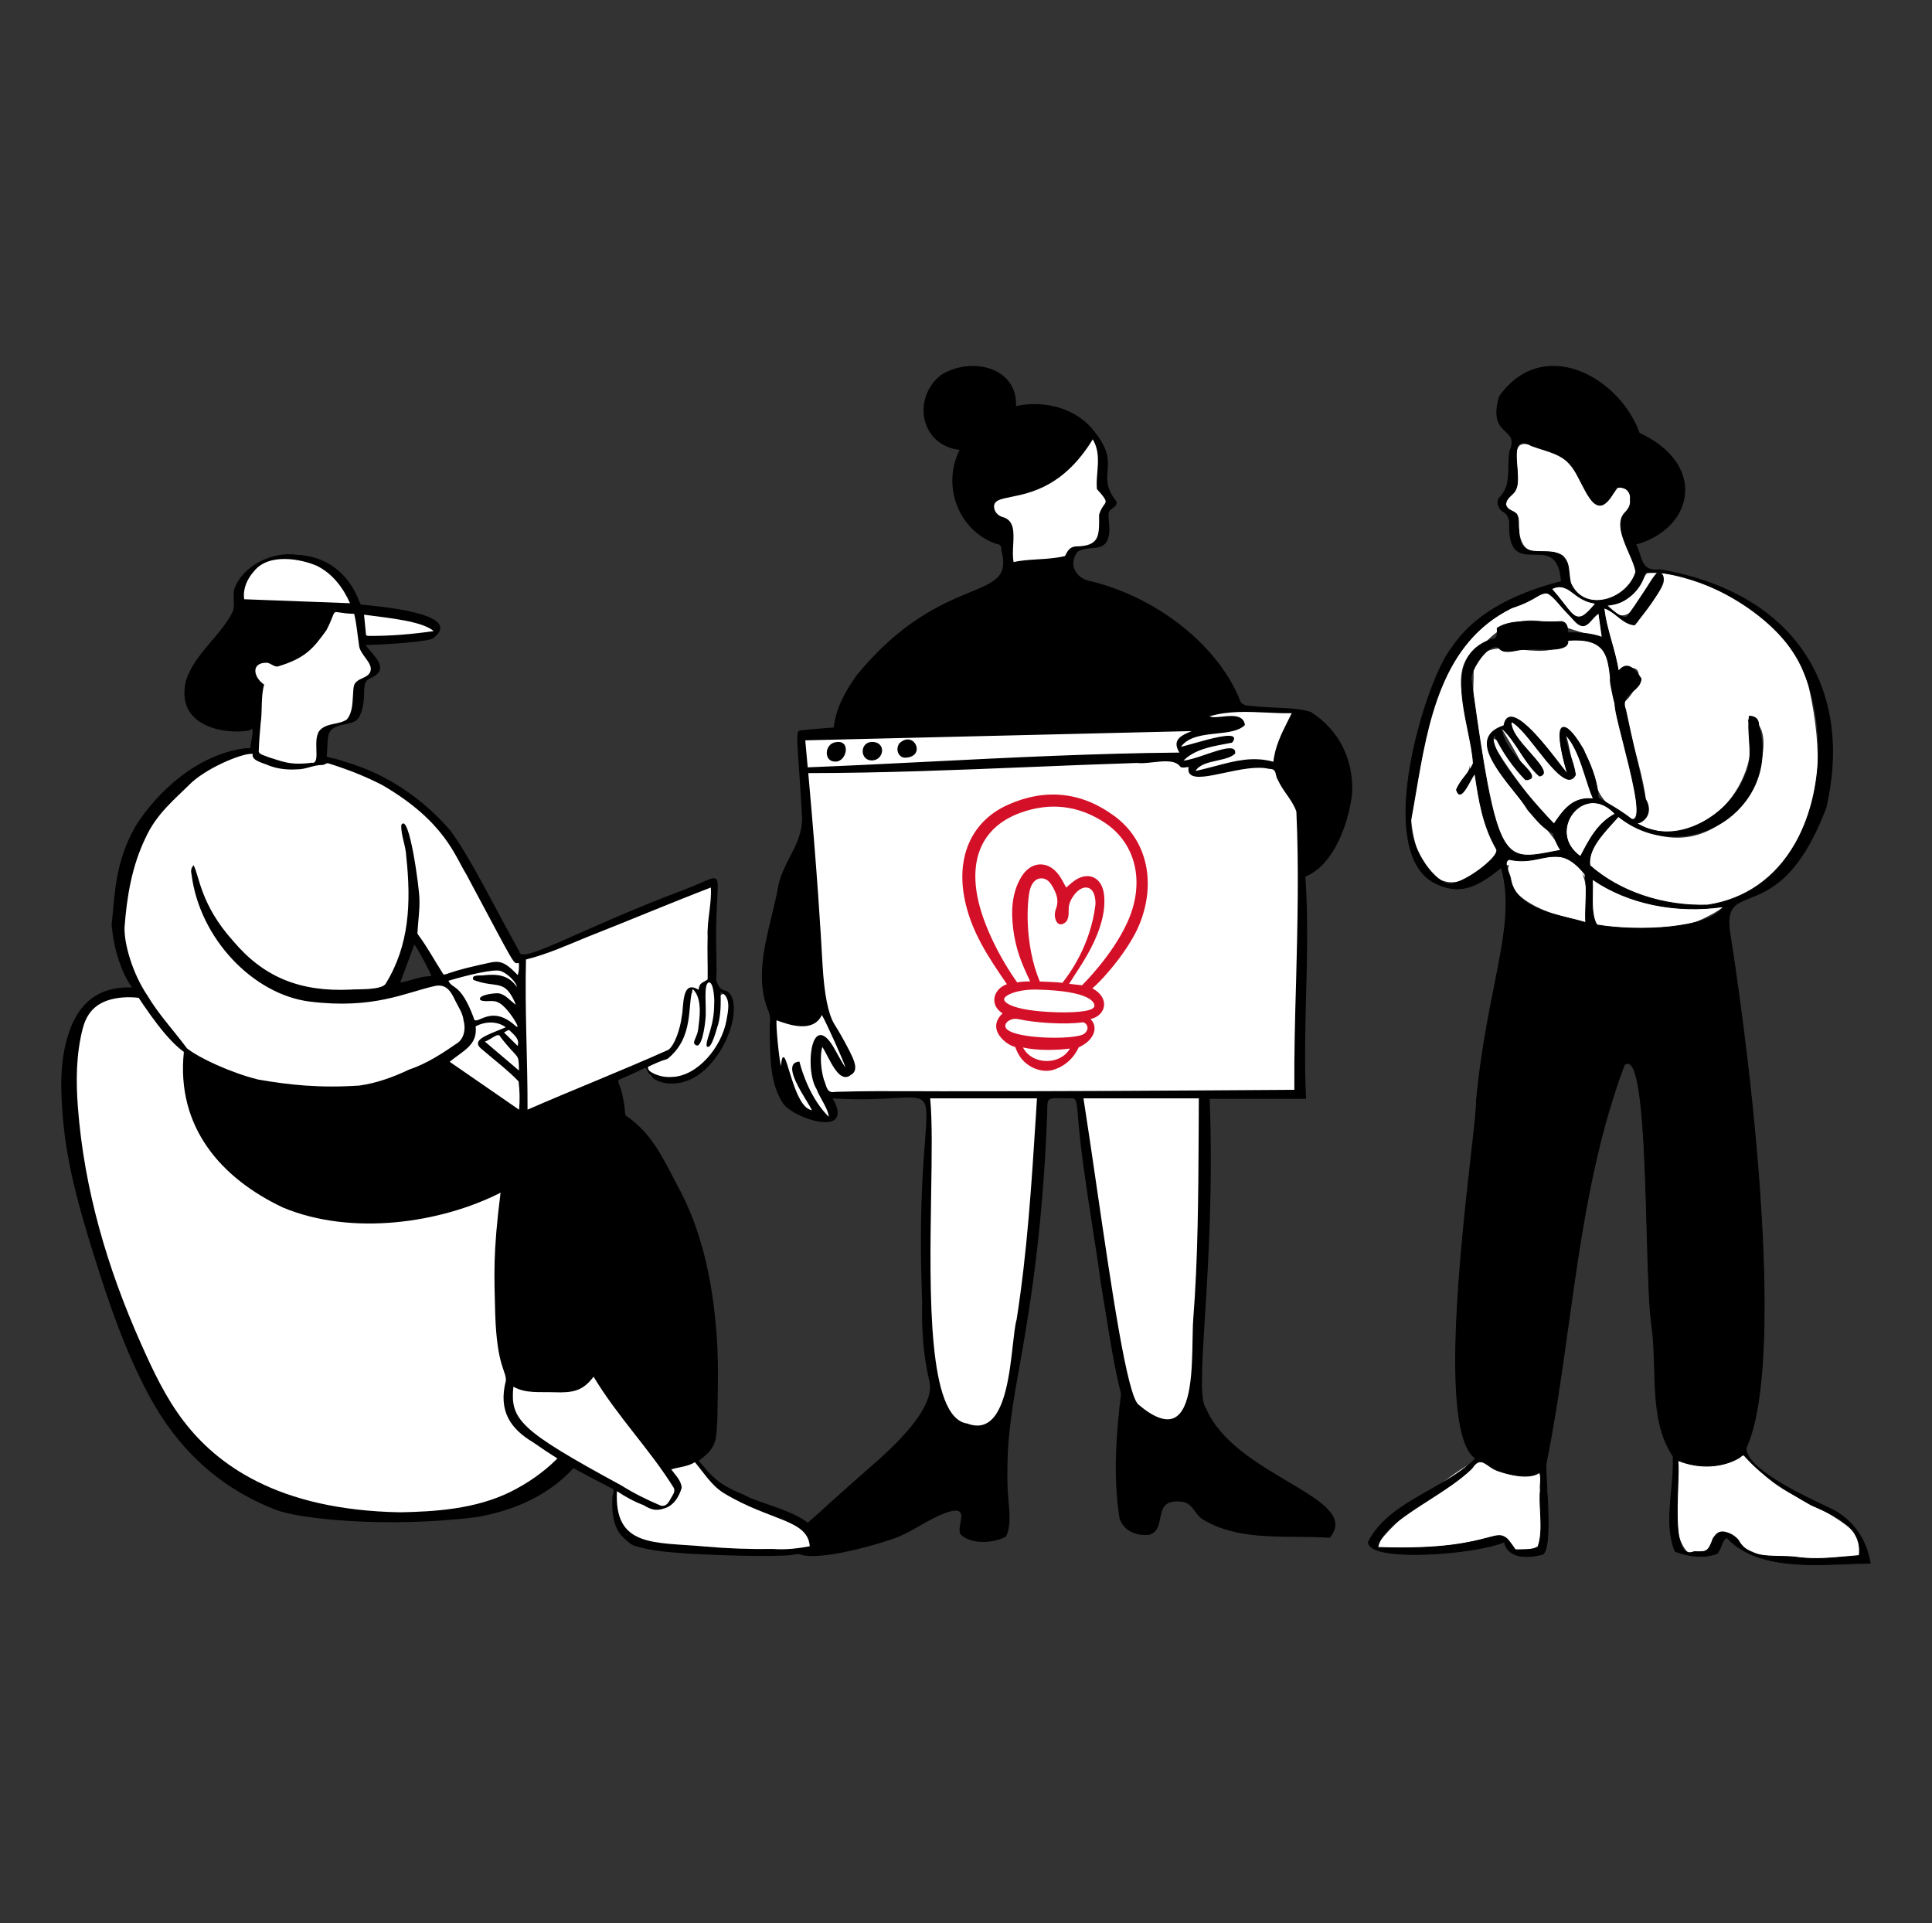 <svg width="215" height="214" viewBox="0 0 215 214" fill="none" xmlns="http://www.w3.org/2000/svg">
<rect x="0" y="0" width="215" height="214" fill="#333333" stroke="none"/>
<g clip-path="url(#clip0_5018_1079)">
<path d="M44.539 168.439L44.542 168.439C48.734 168.357 53.138 168.018 56.938 166.118C60.889 164.142 63.863 161.189 65.538 157.576L65.542 157.566C66.795 154.341 67.956 150.37 68.729 146.672C69.544 142.77 69.851 139.569 69.593 137.658C69.218 134.876 68.029 132.322 66.155 130.273C64.277 128.219 61.792 126.762 58.97 126.058C57.75 125.753 56.509 125.446 55.309 125.149C51.454 124.194 47.468 123.207 43.569 122.166C35.696 120.063 29.523 117.785 24.144 114.995C23.052 114.429 22.122 113.893 21.221 113.375C20.212 112.793 19.168 112.192 17.919 111.564C16.186 110.692 13.611 110.539 11.797 111.199C10.352 111.725 9.446 112.791 9.026 114.456C8.39 116.979 8.228 119.68 8.499 123.212C9.158 131.801 11.454 140.413 15.518 149.539C16.89 152.621 18.29 155.606 20.32 158.25C21.326 159.562 22.463 160.76 23.699 161.81C25.164 163.056 26.82 164.141 28.621 165.035C32.949 167.184 38.303 168.329 44.536 168.439H44.539L44.539 168.439Z" fill="white"/>
<path d="M53.128 168.793C59.826 167.593 64.682 164.174 67.233 157.864C69.777 151.574 71.101 145.11 70.612 138.343C70.471 136.394 70.031 134.498 69.211 132.699C67.736 129.457 65.107 127.381 61.752 126.293C58.401 125.207 54.971 124.299 51.52 123.559C44.432 122.037 37.466 120.128 30.861 117.209C27.325 115.646 24.023 113.585 20.622 111.736C18.673 110.677 16.654 109.879 14.37 109.866C10.998 109.846 8.825 111.525 7.692 114.826C6.621 117.946 6.728 121.226 7.005 124.465C7.45 129.688 8.894 134.711 10.456 139.699C12.131 145.045 13.93 150.36 16.608 155.326C19.762 161.175 24.366 165.576 30.79 168.027C33.346 169.002 43.06 170.062 53.128 168.793ZM44.539 168.27C30.79 168.027 24.069 162.857 20.455 158.148C18.41 155.483 17.017 152.489 15.673 149.47C11.932 141.068 9.371 132.358 8.668 123.199C8.445 120.291 8.467 117.37 9.191 114.497C9.564 113.016 10.35 111.906 11.855 111.358C13.615 110.718 16.145 110.861 17.842 111.715C20.189 112.895 21.734 113.937 24.065 115.145C30.235 118.344 36.808 120.535 43.525 122.329C48.64 123.695 53.79 124.939 58.929 126.222C64.623 127.642 68.671 132.088 69.425 137.68C69.966 141.692 67.931 150.945 65.384 157.505C63.675 161.19 60.645 164.075 56.862 165.967C52.907 167.945 48.268 168.197 44.539 168.27L44.539 168.27Z" fill="black"/>
</g>
<g clip-path="url(#clip1_5018_1079)">
<path d="M144.763 91.501C144.754 89.975 144.02 88.865 143.313 87.8C142.824 87.06 142.362 86.365 142.154 85.552C142.135 85.471 142.09 85.408 142.027 85.363C141.139 84.677 139.118 85.083 136.971 85.516C135.313 85.85 133.238 86.266 132.749 85.796C132.713 85.76 132.613 85.67 132.668 85.363C132.695 85.182 132.586 85.011 132.405 84.957C132.233 84.912 132.006 84.749 131.762 84.578C131.299 84.252 130.72 83.855 129.986 83.801C126.298 83.539 120.183 84 113.097 84.532C105.596 85.101 97.097 85.742 89.894 85.606C89.794 85.606 89.695 85.643 89.622 85.715C89.55 85.787 89.514 85.886 89.523 85.986C89.74 88.974 89.985 91.979 90.229 94.895C90.692 100.51 91.163 106.305 91.425 111.919C91.425 111.946 91.434 111.973 91.434 111.992C91.733 113.111 92.404 114.14 93.056 115.142C93.853 116.369 94.615 117.525 94.751 118.816C94.524 119.213 94.297 119.421 94.107 119.421C93.564 119.421 92.848 118.048 92.458 117.317C92.005 116.46 91.779 116.035 91.362 116.153C90.963 116.261 90.891 116.712 90.981 118.446C90.981 118.491 90.99 118.527 91.009 118.563C91.253 119.141 91.271 119.691 91.299 120.179C91.335 120.991 91.172 121.497 92.368 121.795C92.966 121.939 94.134 121.795 95.666 121.795C97.233 121.795 99.263 121.804 102.388 121.722C109.827 121.515 122.357 121.65 143.431 121.65H144.083C144.283 121.65 144.446 121.488 144.446 121.289C144.464 117.146 144.546 113.048 144.627 109.076C144.736 103.371 144.854 97.459 144.763 91.501Z" fill="white"/>
<path d="M115.97 121.885C115.607 124.484 115.1 139.559 113.315 149.958C111.802 158.795 108.848 164.446 104.653 157.017C101.854 146.121 104.064 132.96 103.24 121.785L115.97 121.885ZM120.056 121.867L133.972 121.84C133.601 136.436 134.344 152.287 132.16 157.648C130.756 161.097 126.235 157.107 125.709 155.915C124.377 152.882 120.056 121.867 120.056 121.867ZM110.597 57.66C112.518 58.03 112.454 58.942 112.345 60.467C112.3 61.144 112.246 61.902 112.409 62.67C112.427 62.769 112.49 62.859 112.581 62.904C112.635 62.941 112.699 62.95 112.762 62.95C112.799 62.95 112.835 62.941 112.871 62.931C113.65 62.679 114.547 62.67 115.408 62.661C116.894 62.643 118.434 62.624 119.331 61.361C119.467 61.135 120.01 60.973 120.346 60.909C121.27 60.72 121.967 60.81 122.321 60.314C122.647 59.853 122.701 59.158 122.71 57.777V57.723C122.611 57.1 122.774 56.947 123.009 56.73C123.245 56.514 123.562 56.225 123.453 55.575C123.444 55.493 123.399 55.43 123.345 55.376C122.294 54.374 122.393 53.282 122.511 52.027C122.62 50.89 122.729 49.707 121.904 48.579C121.832 48.48 121.714 48.425 121.587 48.435C121.46 48.444 121.351 48.507 121.288 48.615C119.775 51.269 117.609 53.165 114.683 54.41C114.148 54.636 113.487 54.708 112.853 54.78C111.874 54.889 110.941 54.988 110.47 55.647C110.171 56.062 110.117 56.64 110.298 57.389C110.343 57.533 110.452 57.633 110.597 57.66ZM140.94 78.882C138.638 78.782 136.455 78.692 134.389 79.351C134.244 79.396 134.144 79.531 134.135 79.676C134.126 79.829 134.217 79.965 134.362 80.028C134.987 80.29 135.648 80.209 136.283 80.145C136.817 80.082 137.315 80.028 137.714 80.191C137.986 80.371 138.086 80.488 138.113 80.534C137.868 80.777 133.021 80.94 132.84 80.949L89.55 81.969C89.45 81.969 89.351 82.014 89.287 82.086C89.224 82.158 89.188 82.258 89.197 82.357L89.478 85.453C89.496 85.643 89.65 85.778 89.84 85.778H89.858C94.388 85.597 99 85.363 103.457 85.137C112.644 84.677 122.149 84.198 131.327 84.126C131.463 84.126 131.345 84.424 131.345 84.424C131.245 84.532 131.227 84.695 131.29 84.83C131.354 84.966 131.499 85.038 131.644 85.029C132.586 84.948 134.471 84.289 134.471 84.289C134.471 84.289 133.302 84.722 132.958 85.191C132.813 85.327 132.523 85.624 132.704 85.931C132.794 86.085 132.93 86.166 133.175 86.166C133.555 86.166 134.199 85.986 135.368 85.615C135.802 85.48 136.346 85.309 136.482 85.3C136.5 85.3 136.518 85.3 136.536 85.29C138.62 84.794 140.287 84.758 141.637 85.155C141.737 85.182 141.855 85.173 141.945 85.11C142.036 85.047 142.09 84.948 142.099 84.848C142.253 83.223 142.978 81.779 143.676 80.389C143.83 80.082 144.265 79.441 144.41 79.134C144.482 79.017 141.882 78.918 140.94 78.882ZM91.806 112.714C91.761 112.578 91.625 112.479 91.48 112.47C91.335 112.461 91.199 112.551 91.135 112.687C90.429 114.266 88.843 113.896 86.995 113.282C86.823 113.228 86.651 113.165 86.497 113.12C86.397 113.093 86.288 113.102 86.198 113.156C86.107 113.21 86.044 113.3 86.025 113.4C85.944 113.887 86.143 115.909 86.18 116.315C86.433 118.798 86.578 118.969 86.66 119.059C86.759 119.168 86.904 119.213 87.049 119.168C87.185 119.123 87.285 118.996 87.294 118.852V118.798C87.312 118.87 87.339 118.942 87.357 119.005C87.901 120.874 88.725 123.69 90.374 123.925C90.501 123.943 90.637 123.889 90.71 123.789C90.791 123.681 90.809 123.546 90.755 123.428C90.574 123.022 90.266 122.517 89.93 121.984C89.287 120.955 88.408 119.547 88.608 118.852L88.635 118.771C88.725 118.978 88.807 119.186 88.898 119.402C89.677 121.28 90.492 123.221 92.041 124.638C92.114 124.701 92.195 124.728 92.286 124.728C92.368 124.728 92.449 124.701 92.513 124.647C92.649 124.539 92.694 124.34 92.603 124.187C90.755 120.892 90.347 116.776 91 115.729C91.108 115.557 91.181 115.566 91.217 115.566C91.344 115.575 92.032 115.738 93.346 118.418C93.346 118.418 93.346 118.428 93.355 118.428C93.473 118.653 93.555 118.798 93.609 118.906C93.672 119.023 93.709 119.086 93.745 119.168C93.826 119.312 93.999 119.384 94.153 119.339C94.316 119.294 94.424 119.15 94.424 118.987C94.406 117.723 93.627 116.297 92.884 114.925C92.449 114.14 92.041 113.391 91.806 112.714Z" fill="white"/>
<path d="M145.895 79.225C145.895 79.225 145.886 79.216 145.877 79.216C144.428 78.764 142.86 78.8 141.383 78.71C140.496 78.656 139.571 78.602 138.702 78.493C138.14 78.367 138.031 78.069 137.895 77.699C137.859 77.591 137.814 77.483 137.759 77.365C135.195 71.588 128.681 66.497 121.551 64.71C120.59 64.574 119.847 64.051 119.557 63.302C119.313 62.67 119.449 61.966 119.938 61.379C120.418 61.081 120.953 61.036 121.478 60.991C122.294 60.928 123.055 60.864 123.335 59.808C123.517 59.185 123.462 58.635 123.408 58.102C123.372 57.75 123.344 57.407 123.372 57.073C123.444 56.82 123.643 56.676 123.834 56.541C124.078 56.36 124.323 56.18 124.241 55.8L124.232 55.782C123.091 54.338 123.172 53.399 123.254 52.406C123.344 51.287 123.444 50.123 121.886 48.137C119.72 45.203 115.915 44.544 113.07 45.185C113.134 43.524 112.409 42.188 111.041 41.403C109.229 40.374 106.565 40.518 104.699 41.746C103.113 42.974 102.415 45.068 102.959 46.945C103.457 48.678 104.889 49.843 106.791 50.059C105.804 52.009 105.713 54.293 106.538 56.351C107.335 58.328 108.912 59.844 110.869 60.512H110.878C111.394 60.557 111.421 60.846 111.448 61.18C111.448 61.225 111.457 61.262 111.457 61.307C112.182 64.141 110.76 64.737 107.915 65.91C104.871 67.174 100.268 69.079 95.285 75.199C94.234 76.697 93.011 78.692 92.784 80.949C92.784 80.949 89.043 81.211 88.907 81.319C88.635 81.535 88.698 82.366 88.888 85.128C88.988 86.545 89.124 88.486 89.26 91.095C89.251 92.72 88.599 93.992 87.901 95.346C87.412 96.303 86.895 97.296 86.641 98.424C86.451 99.553 86.17 100.69 85.88 101.891C85.002 105.492 84.096 109.22 85.545 112.578C85.745 113.138 85.708 113.508 85.681 113.941C85.672 114.095 85.654 114.257 85.654 114.447C85.663 114.79 85.672 115.133 85.672 115.476C85.717 118.094 85.763 120.802 87.23 122.905C88.236 124.078 91.688 125.432 92.848 124.611C93.237 124.331 93.509 123.69 92.657 122.219C95.756 122.399 97.94 122.273 99.534 122.183C101.274 122.083 102.234 122.029 102.696 122.499C103.231 123.04 103.14 124.304 102.932 127.066C102.678 130.361 102.261 135.885 102.624 144.867C102.515 149.534 103.059 152.043 103.43 153.713C103.892 155.807 101.89 158.804 97.441 162.713C95.992 163.985 94.18 165.574 92.005 167.533C91.597 167.939 91.19 168.3 90.782 168.643C89.84 169.464 88.952 170.241 88.381 171.378C88.164 171.911 88.191 172.335 88.472 172.624C88.825 172.994 89.532 173.138 90.438 173.138C93.129 173.138 97.496 171.857 98.782 171.414C100.078 171.062 101.265 170.394 102.415 169.735C103.593 169.067 104.699 168.435 105.922 168.129C106.375 168.047 106.674 168.083 106.828 168.246C107.054 168.472 106.973 168.941 106.882 169.428C106.801 169.898 106.71 170.376 106.882 170.71L106.891 170.719C108.105 171.938 110.696 171.685 111.947 170.963L111.956 170.954L111.965 170.945C112.499 169.844 112.363 168.417 112.209 166.756C112.083 165.421 112.092 163.913 112.128 162.279C112.182 160.167 112.508 157.269 113.233 153.262C114.33 147.196 115.979 138.025 116.504 124.62C116.531 124.169 116.54 123.798 116.54 123.501C116.549 122.878 116.558 122.544 116.731 122.372C116.948 122.165 117.437 122.174 118.524 122.201C118.805 122.21 119.113 122.219 119.467 122.219C119.784 122.399 119.739 122.616 119.802 122.806C119.829 123.013 119.856 123.293 119.911 123.663C120.228 127.86 120.889 132.085 121.523 136.165C121.868 138.377 122.221 140.651 122.52 142.881C122.701 143.955 122.873 145.029 123.046 146.076C123.544 149.2 124.015 152.142 124.749 155.085C124.241 159.318 123.825 164.274 124.595 168.986C125.147 170.512 126.661 170.909 127.893 170.773C128.808 170.512 128.962 169.708 129.116 168.932C129.324 167.84 129.524 166.82 131.653 167.109C132.332 167.262 132.649 167.704 132.994 168.174C133.202 168.463 133.419 168.76 133.737 168.995C136.844 170.945 140.713 170.981 144.455 171.008C145.678 171.017 146.829 171.026 147.943 171.107H147.97L147.988 171.089C148.487 170.494 148.677 169.925 148.577 169.338C148.314 167.804 145.986 166.432 143.295 164.834C139.943 162.848 135.775 160.384 134.235 156.746L134.226 156.737C133.51 155.825 133.737 152.178 134.081 146.663C134.461 140.561 134.987 132.202 134.615 122.264H145.343V122.219C145.152 118.319 145.252 114.402 145.352 110.61C145.461 106.323 145.578 101.882 145.261 97.54C146.675 96.98 147.934 95.653 148.903 93.695C149.71 92.07 150.281 90.066 150.48 88.188C150.607 84.424 148.994 81.229 145.895 79.225ZM133.41 122.219C133.401 123.483 133.392 124.746 133.392 126.001C133.356 132.888 133.32 140.01 132.785 146.835C132.74 147.439 132.731 148.189 132.713 149.064C132.658 152.368 132.586 156.89 130.647 157.775C129.705 158.199 128.382 157.712 126.715 156.304C125.446 155.356 123.725 143.567 122.058 132.166C121.569 128.781 121.052 125.288 120.572 122.21H133.41V122.219ZM121.605 48.886C122.321 50.078 122.212 51.359 122.112 52.605C122.058 53.237 122.013 53.833 122.067 54.401V54.419L122.076 54.428C123.218 55.692 123.154 55.782 122.846 56.207C122.692 56.423 122.475 56.721 122.312 57.263V57.507C122.33 59.691 122.33 60.783 119.648 60.801C119.005 60.901 118.787 61.334 118.579 61.749C118.561 61.785 118.543 61.83 118.515 61.866C117.609 62.101 116.531 62.173 115.489 62.236C114.511 62.3 113.587 62.354 112.798 62.543C112.681 61.966 112.717 61.28 112.753 60.621C112.826 59.212 112.898 57.886 111.566 57.525C111.041 57.38 110.651 56.929 110.624 56.423C110.579 55.683 111.313 55.53 112.536 55.286C114.728 54.844 118.425 54.094 121.605 48.886ZM144.038 121.262C129.614 121.361 117.428 121.433 104.871 121.424C103.856 121.424 102.859 121.415 101.881 121.415C98.891 121.406 96.064 121.388 93.011 121.488C92.195 121.65 92.05 121.208 91.869 120.648C91.815 120.477 91.76 120.305 91.688 120.152C91.317 118.879 91.244 117.399 91.507 116.487C91.661 116.703 91.842 117.056 92.05 117.453C92.567 118.446 93.201 119.673 93.953 119.827C94.207 119.872 94.451 119.8 94.687 119.601C95.602 119.114 95.013 117.922 94.66 117.2C94.605 117.083 94.551 116.974 94.506 116.884C93.772 115.458 93.246 114.591 92.857 113.968C92.159 112.831 91.724 110.62 91.534 107.316C91.326 103.633 90.972 97.459 89.948 86.022C98.293 86.013 106.592 85.67 114.619 85.345C118.506 85.182 122.538 85.02 126.534 84.893C127.005 84.957 127.612 84.893 128.255 84.821C129.469 84.686 130.72 84.541 131.299 85.246C131.417 85.453 131.734 85.408 132.015 85.372C132.106 85.363 132.196 85.345 132.269 85.345C132.205 85.706 132.269 85.977 132.459 86.157C133.003 86.681 134.498 86.365 136.246 85.995C137.95 85.634 139.879 85.218 141.229 85.552H141.238C141.845 85.552 141.909 85.823 141.99 86.193C142.036 86.383 142.081 86.591 142.208 86.789C142.489 87.394 142.842 87.908 143.195 88.405C143.621 89.019 144.02 89.596 144.265 90.3C144.554 96.583 144.391 102.947 144.237 109.112C144.12 113.102 144.011 117.227 144.038 121.262ZM88.245 118.5C87.819 119.312 89.006 121.262 89.794 122.553C90.039 122.95 90.248 123.302 90.356 123.528C89.115 123.374 88.336 120.811 87.81 119.105C87.493 118.067 87.348 117.615 87.176 117.633C87.067 117.642 86.977 117.823 86.904 118.626C86.696 117.787 86.343 114.248 86.415 113.526C87.774 114.023 90.492 114.988 91.462 112.93C91.96 113.806 93.926 118.13 94.08 118.771C93.98 118.644 93.709 118.229 92.975 116.893C92.359 115.756 91.806 115.169 91.326 115.169H91.317C91.063 115.169 90.836 115.331 90.655 115.656C90.021 116.803 90.03 119.854 90.873 121.19C91.036 121.614 91.262 122.029 91.489 122.435C91.842 123.076 92.177 123.69 92.232 124.268C90.211 122.273 89.278 119.339 88.97 118.157L88.961 118.121H88.925C88.599 118.148 88.363 118.274 88.245 118.5ZM138.538 80.642C138.357 79.504 137.107 79.622 136.011 79.739C135.44 79.793 134.887 79.857 134.606 79.703C136.681 79.08 138.874 79.189 140.985 79.288C141.945 79.333 142.86 79.378 143.748 79.351C143.612 79.64 143.467 79.929 143.322 80.209C142.616 81.617 141.882 83.079 141.71 84.758C139.408 84.126 137.397 84.668 135.259 85.237C134.751 85.372 134.226 85.507 133.7 85.634C133.32 85.724 133.166 85.76 133.039 85.787C133.465 85.065 134.48 84.839 135.458 84.623C136.255 84.442 137.016 84.28 137.442 83.855L137.451 83.846V83.828C137.478 83.63 137.442 83.485 137.324 83.386C137.216 83.296 137.053 83.26 136.844 83.26C136.219 83.26 135.204 83.603 134.144 83.964C133.22 84.28 132.269 84.596 131.707 84.623C132.921 83.422 134.679 83.088 136.237 82.799C136.536 82.745 136.817 82.691 137.089 82.637H137.107L137.116 82.628C137.324 82.366 137.388 82.176 137.297 82.041C136.989 81.59 134.978 82.104 132.767 82.736C132.16 82.908 131.653 83.052 131.408 83.097C132.278 81.942 133.863 81.779 135.386 81.617C136.636 81.481 137.814 81.364 138.511 80.696L138.529 80.678L138.538 80.642ZM130.973 82.519C130.864 82.853 130.955 83.251 131.245 83.738C121.94 83.819 112.499 84.289 103.367 84.749C98.936 84.975 94.361 85.2 89.885 85.381L89.613 82.375L132.613 81.346C131.816 81.68 131.145 81.987 130.973 82.519ZM103.62 133.033C103.693 128.565 103.756 124.701 103.512 122.21H115.399C115.353 122.851 115.317 123.483 115.281 124.123C114.783 131.895 114.321 139.234 113.134 146.817C112.961 147.421 112.853 148.432 112.717 149.615C112.363 152.774 111.874 157.107 109.899 158.307C109.256 158.696 108.495 158.723 107.625 158.389H107.616C103.231 157.748 103.448 144.045 103.62 133.033Z" fill="black"/>
<path d="M92.966 84.74C91.616 84.776 91.743 82.727 93.02 82.582C94.733 82.275 94.252 84.767 92.966 84.74ZM97.26 82.564C98.773 82.781 98.23 84.866 96.762 84.586C95.602 84.316 95.774 82.375 97.26 82.564ZM100.767 84.306C100.015 84.343 99.589 83.413 100.087 82.709C101.709 81.174 103.131 84.189 100.767 84.306Z" fill="black"/>
</g>
<g clip-path="url(#clip2_5018_1079)">
<path d="M21.802 97.107C25.138 107.272 32.299 111.544 42.417 109.798C42.452 109.792 42.485 109.779 42.514 109.76C44.094 108.673 45.184 103.603 45.223 102.896C45.223 102.891 45.223 102.886 45.224 102.88C46.156 96.42 44.258 92.048 44.712 91.728C45.709 90.65 46.782 100.166 46.678 100.187C46.516 104.956 46.036 103.114 47.64 105.644C47.643 105.648 47.645 105.652 47.648 105.656C48.329 106.573 49.146 108.523 49.508 108.431C50.905 107.935 52.226 107.634 53.675 107.295C56.006 106.667 56.304 107.257 57.312 108.22C57.453 108.355 57.688 108.274 57.717 108.082C57.75 107.863 57.764 107.612 57.753 107.394C57.747 107.27 57.649 107.163 57.524 107.162C57.188 107.162 57.067 106.845 56.872 106.507C50.286 94.806 50.355 92.25 43.163 87.703C43.157 87.699 43.15 87.695 43.144 87.692C34.941 83.456 36.299 85.548 32.679 85.621C31.453 85.749 28.319 84.922 28.113 84.119C28.082 83.997 27.968 83.917 27.843 83.934C23.472 84.54 20.026 87.981 17.308 91.266C17.302 91.273 17.297 91.28 17.292 91.288C14.262 95.813 13.531 103.011 14.033 105.01C15.099 110.141 18.078 113.056 20.798 116.63C20.812 116.649 20.83 116.666 20.849 116.68C23.804 118.803 28.379 120.217 30.314 120.362C30.32 120.363 30.326 120.363 30.332 120.364C39.557 121.875 45.014 120.294 51.222 115.785C51.24 115.772 51.257 115.756 51.271 115.739C52.683 113.996 50.01 109.266 48.885 109.685C45.258 110.328 41.916 111.857 38.138 111.639C38.13 111.638 38.122 111.638 38.114 111.639C26.227 112.409 21.321 100.813 21.333 97.182C21.334 96.907 21.717 96.846 21.802 97.107Z" fill="white"/>
<path d="M36.522 121.405C38.497 121.405 40.305 121.204 42.02 120.804C45.2 120.06 48.127 118.633 51.509 116.176C51.561 116.138 51.608 116.093 51.649 116.043C52.799 114.625 51.793 111.888 50.712 110.398C50.018 109.441 49.345 109.033 48.763 109.215C47.52 109.437 46.301 109.764 45.123 110.079C42.786 110.704 40.579 111.295 38.166 111.155C38.138 111.154 38.11 111.154 38.082 111.156C33.824 111.431 30.118 110.125 27.069 107.273C24.663 105.023 23.123 102.196 22.369 99.948C26.094 108.351 33.001 111.915 42.5 110.275C42.604 110.258 42.703 110.218 42.79 110.158C44.596 108.917 45.658 103.653 45.708 102.937C46.001 100.899 46.017 99.064 45.914 97.495C46.074 98.633 46.182 99.611 46.197 100.013L46.191 100.17C46.15 101.388 46.087 102.181 46.045 102.706C45.947 103.944 45.953 104.057 46.539 104.882C46.705 105.115 46.932 105.434 47.229 105.903C47.238 105.917 47.247 105.931 47.257 105.944C47.505 106.278 47.782 106.777 48.051 107.261C48.691 108.413 49.044 109.048 49.628 108.901L49.672 108.888C50.99 108.42 52.269 108.121 53.623 107.805L53.803 107.763C55.649 107.265 55.937 107.549 56.707 108.309C56.796 108.397 56.885 108.484 56.975 108.57C57.071 108.662 57.191 108.726 57.321 108.755C57.451 108.784 57.587 108.776 57.713 108.733C57.84 108.69 57.952 108.613 58.038 108.511C58.124 108.409 58.179 108.285 58.199 108.153C58.237 107.898 58.251 107.613 58.239 107.37C58.22 106.988 57.915 106.688 57.542 106.679C57.498 106.633 57.425 106.501 57.376 106.412C57.35 106.364 57.322 106.315 57.294 106.266C55.799 103.609 54.669 101.465 53.672 99.573C50.335 93.243 49.086 90.874 43.425 87.294C43.405 87.282 43.386 87.271 43.367 87.261C37.248 84.102 36.237 84.384 34.706 84.811C34.164 84.962 33.603 85.118 32.67 85.137L32.629 85.14C31.433 85.264 28.824 84.456 28.583 83.991C28.487 83.635 28.142 83.405 27.777 83.455C23.136 84.098 19.544 87.803 16.933 90.958C16.916 90.979 16.901 90.999 16.887 91.02C13.842 95.568 12.991 102.824 13.559 105.118C14.463 109.455 16.653 112.194 18.972 115.093C19.446 115.686 19.936 116.299 20.41 116.922C20.454 116.98 20.506 117.031 20.565 117.073C23.603 119.256 28.221 120.686 30.265 120.844C32.549 121.218 34.614 121.405 36.522 121.405ZM50.91 115.412C47.649 117.777 44.837 119.15 41.797 119.861C38.553 120.619 34.935 120.627 30.411 119.886C30.392 119.883 30.373 119.881 30.354 119.879C28.391 119.732 23.958 118.303 21.164 116.309C20.69 115.686 20.203 115.078 19.733 114.49C17.487 111.681 15.365 109.029 14.51 104.912L14.506 104.893C14.028 102.99 14.737 95.986 17.691 91.565C20.153 88.591 23.509 85.112 27.725 84.442C28.342 85.54 31.505 86.218 32.709 86.105C33.754 86.082 34.427 85.894 34.968 85.743C36.276 85.379 37.14 85.138 42.911 88.117C48.346 91.555 49.562 93.862 52.809 100.023C53.809 101.92 54.942 104.07 56.447 106.744C56.473 106.788 56.498 106.833 56.522 106.878L56.529 106.891C55.888 106.492 55.114 106.407 53.556 106.825L53.4 106.862C52.093 107.167 50.855 107.456 49.566 107.898C49.39 107.669 49.103 107.154 48.903 106.792C48.621 106.285 48.33 105.762 48.046 105.377C47.738 104.892 47.505 104.563 47.334 104.323C47.099 103.992 47.016 103.871 46.988 103.741C46.952 103.579 46.974 103.296 47.015 102.782C47.085 101.941 47.134 101.099 47.162 100.255C47.164 100.246 47.165 100.237 47.166 100.227C47.202 99.927 46.958 97.748 46.65 95.845C45.964 91.591 45.434 91.35 45.15 91.22C44.891 91.102 44.603 91.158 44.388 91.366C44.034 91.657 44.134 92.177 44.363 93.369C44.71 95.179 45.357 98.548 44.742 102.812C44.739 102.832 44.737 102.85 44.736 102.871C44.691 103.715 43.596 108.341 42.28 109.33C37.367 110.169 33.175 109.555 29.82 107.507C26.423 105.432 23.881 101.883 22.265 96.957C22.212 96.793 22.102 96.653 21.954 96.563C21.807 96.473 21.632 96.439 21.46 96.466C21.289 96.492 21.133 96.579 21.02 96.71C20.907 96.841 20.846 97.008 20.846 97.18C20.842 98.433 21.343 100.267 22.185 102.087C22.91 103.654 24.23 105.948 26.401 107.978C29.339 110.726 32.991 112.159 37.021 112.159C37.387 112.159 37.755 112.147 38.128 112.123C40.69 112.268 43.072 111.631 45.375 111.014C46.545 110.701 47.755 110.377 48.97 110.162L49.042 110.144C49.269 110.161 49.979 110.824 50.572 112.072C51.247 113.493 51.378 114.797 50.91 115.412ZM42.919 88.121L42.92 88.121C42.919 88.121 42.919 88.121 42.919 88.121ZM58.528 106.949C58.401 112.328 58.707 117.698 58.707 123.101C58.707 123.141 58.717 123.18 58.736 123.215C58.755 123.25 58.782 123.279 58.816 123.301C58.849 123.323 58.887 123.336 58.927 123.339C58.967 123.342 59.006 123.336 59.043 123.32C64.132 121.098 69.329 119.105 74.393 116.783C74.423 116.77 74.45 116.75 74.472 116.726C76.81 114.198 75.198 108.925 77.474 109.992C77.506 110.007 77.54 110.015 77.575 110.016C77.61 110.016 77.644 110.009 77.676 109.995C77.708 109.981 77.737 109.961 77.76 109.935C77.783 109.909 77.8 109.878 77.811 109.845C78.148 108.776 78.922 109.543 78.751 108.437C78.75 108.428 78.749 108.417 78.749 108.408C78.579 101.709 79.192 100.403 79.133 99.08C79.126 98.916 78.957 98.808 78.803 98.868C68.242 102.975 61.556 106.032 58.71 106.722C58.659 106.735 58.613 106.764 58.58 106.805C58.547 106.846 58.529 106.897 58.528 106.949Z" fill="white"/>
<path d="M58.946 123.824C59.047 123.824 59.147 123.803 59.239 123.763C61.353 122.84 63.526 121.94 65.626 121.07C68.579 119.847 71.633 118.582 74.597 117.223C74.685 117.183 74.765 117.125 74.831 117.054C76.061 115.724 76.282 113.795 76.46 112.245C76.545 111.499 76.662 110.476 76.899 110.345C76.93 110.327 77.044 110.326 77.267 110.431C77.361 110.475 77.464 110.499 77.568 110.5C77.673 110.501 77.776 110.481 77.872 110.439C77.967 110.397 78.053 110.335 78.122 110.258C78.192 110.18 78.244 110.089 78.275 109.99C78.363 109.711 78.439 109.683 78.605 109.622C79.006 109.475 79.36 109.222 79.235 108.379C79.122 103.879 79.367 101.818 79.513 100.587C79.587 99.969 79.64 99.523 79.619 99.058C79.614 98.944 79.581 98.832 79.524 98.732C79.466 98.632 79.386 98.547 79.289 98.484C79.192 98.421 79.081 98.382 78.966 98.371C78.85 98.359 78.734 98.375 78.626 98.416C74.37 100.072 70.696 101.576 67.744 102.784C63.398 104.563 60.259 105.848 58.594 106.251C58.439 106.289 58.301 106.377 58.201 106.501C58.101 106.625 58.045 106.779 58.041 106.938C57.967 110.097 58.042 113.304 58.115 116.405C58.167 118.598 58.22 120.866 58.221 123.101C58.22 123.221 58.25 123.34 58.308 123.445C58.365 123.551 58.448 123.641 58.549 123.706C58.667 123.783 58.805 123.824 58.946 123.824ZM74.146 116.363C71.212 117.707 68.182 118.962 65.252 120.176C63.261 121 61.207 121.851 59.194 122.725C59.188 120.602 59.138 118.459 59.089 116.382C59.017 113.353 58.944 110.223 59.01 107.146C60.771 106.686 63.723 105.477 68.114 103.68C70.985 102.504 74.54 101.05 78.646 99.449C78.635 99.736 78.597 100.054 78.547 100.473C78.397 101.732 78.147 103.839 78.263 108.42C78.263 108.45 78.266 108.48 78.27 108.51C78.285 108.603 78.289 108.665 78.289 108.705L78.269 108.713C78.057 108.791 77.684 108.927 77.44 109.456C77.053 109.325 76.713 109.339 76.425 109.499C75.752 109.872 75.637 110.871 75.493 112.136C75.332 113.53 75.134 115.263 74.146 116.363ZM39.451 68.48C39.441 68.429 39.415 68.383 39.377 68.348C39.338 68.313 39.29 68.291 39.238 68.286C36.205 67.995 37.591 67.951 36.397 70.006C34.622 72.738 32.992 73.605 30.815 74.149C30.781 74.157 30.746 74.159 30.712 74.153C30.267 74.068 29.938 73.653 29.408 73.748C27.688 74.01 28.536 75.438 29.312 76.166C29.38 76.23 29.402 76.327 29.373 76.416C28.949 77.72 29.25 79.139 29.004 80.518C29.002 80.526 29.001 80.534 29.001 80.543C28.886 82.617 28.666 83.32 28.87 83.758C28.894 83.809 28.935 83.85 28.986 83.875C30.818 84.746 32.868 85.209 34.875 84.838C34.939 84.826 34.996 84.79 35.032 84.737C35.606 83.909 34.718 81.698 35.811 81.055C36.769 80.363 38.164 80.577 38.701 79.942C38.711 79.93 38.719 79.919 38.727 79.906C39.712 78.352 38.821 76.243 39.878 75.698C40.28 75.424 40.879 75.322 41.153 74.859C41.161 74.845 41.169 74.83 41.174 74.814C41.62 73.646 39.956 72.832 39.897 71.641C39.852 70.53 39.656 69.549 39.451 68.48Z" fill="white"/>
<path d="M33.456 85.269C33.959 85.269 34.452 85.225 34.93 85.136C35.073 85.109 35.2 85.028 35.283 84.909C35.582 84.476 35.562 83.835 35.54 83.157C35.516 82.389 35.49 81.596 35.965 81.316L35.989 81.3C36.408 80.998 36.938 80.886 37.451 80.779C38.038 80.656 38.593 80.54 38.933 80.137C38.952 80.115 38.968 80.092 38.984 80.068C39.505 79.245 39.543 78.321 39.576 77.505C39.61 76.675 39.649 76.156 40.018 75.966L40.05 75.948C40.165 75.869 40.309 75.803 40.462 75.733C40.801 75.577 41.185 75.401 41.414 75.013C41.432 74.984 41.447 74.953 41.459 74.921C41.766 74.115 41.274 73.461 40.84 72.884C40.522 72.461 40.222 72.061 40.2 71.626C40.158 70.551 39.974 69.595 39.78 68.583L39.75 68.424C39.727 68.309 39.668 68.204 39.581 68.125C39.494 68.046 39.384 67.997 39.267 67.985C39.032 67.963 38.823 67.942 38.638 67.923C37.176 67.775 36.913 67.748 36.676 68.574C36.598 68.846 36.481 69.256 36.137 69.848C34.414 72.498 32.856 73.325 30.752 73.852C30.63 73.825 30.503 73.758 30.37 73.687C30.108 73.547 29.782 73.374 29.353 73.451C28.529 73.576 28.241 73.964 28.146 74.268C27.932 74.951 28.504 75.813 29.072 76.357C28.827 77.134 28.821 77.944 28.815 78.726C28.81 79.302 28.805 79.897 28.704 80.466C28.7 80.486 28.698 80.506 28.697 80.526C28.654 81.304 28.597 81.878 28.551 82.338C28.472 83.137 28.432 83.538 28.593 83.885C28.647 84.001 28.739 84.094 28.855 84.148C30.414 84.89 31.98 85.269 33.456 85.269ZM34.794 84.546C33.05 84.862 31.095 84.539 29.137 83.612C29.056 83.409 29.093 83.044 29.157 82.398C29.201 81.957 29.261 81.354 29.304 80.565C29.414 79.949 29.419 79.33 29.423 78.731C29.43 77.948 29.435 77.208 29.662 76.509C29.729 76.305 29.674 76.09 29.521 75.946C29.048 75.502 28.609 74.826 28.727 74.448C28.806 74.196 29.166 74.091 29.454 74.047C29.671 74.008 29.834 74.088 30.083 74.22C30.249 74.309 30.436 74.409 30.655 74.45C30.733 74.464 30.812 74.462 30.888 74.442C33.091 73.892 34.823 72.985 36.653 70.17L36.66 70.157C37.044 69.496 37.175 69.041 37.261 68.739C37.293 68.629 37.333 68.491 37.358 68.464C37.447 68.41 37.945 68.461 38.577 68.525C38.75 68.542 38.944 68.562 39.161 68.583L39.183 68.696C39.372 69.685 39.552 70.619 39.593 71.653C39.624 72.275 40.011 72.791 40.353 73.246C40.805 73.846 41.066 74.245 40.89 74.707C40.758 74.93 40.49 75.053 40.207 75.183C40.044 75.258 39.875 75.335 39.721 75.438C39.037 75.803 39.004 76.618 38.968 77.48C38.938 78.22 38.904 79.059 38.469 79.745C38.263 79.99 37.828 80.081 37.326 80.186C36.781 80.3 36.165 80.43 35.643 80.802C34.871 81.268 34.903 82.281 34.932 83.175C34.949 83.714 34.967 84.27 34.794 84.546ZM66.236 153.479C66.149 153.338 65.949 153.326 65.843 153.455C64.517 155.079 63.062 154.928 61.51 154.913C60.075 154.858 58.714 155.04 57.425 154.444C57.276 154.375 57.102 154.478 57.087 154.641C56.8 157.865 58.937 159.21 61.157 160.624C64.799 163.103 67.167 164.116 69.463 165.472C71.4 166.612 73.55 167.699 73.92 167.531C74.464 167.354 75.285 165.922 74.95 165.463C72.257 161.26 68.869 157.741 66.236 153.479Z" fill="white"/>
<path d="M73.852 168.029C73.977 168.029 74.049 168.003 74.1 167.981C74.703 167.763 75.229 166.886 75.413 166.322C75.567 165.849 75.547 165.469 75.354 165.193C74.053 163.163 72.574 161.27 71.144 159.438C69.602 157.464 68.008 155.423 66.651 153.225C66.59 153.127 66.506 153.045 66.407 152.985C66.308 152.925 66.195 152.89 66.08 152.882C65.963 152.875 65.847 152.895 65.74 152.942C65.633 152.988 65.539 153.06 65.466 153.15C64.385 154.474 63.267 154.456 61.853 154.433C61.743 154.431 61.633 154.43 61.522 154.429C61.18 154.416 60.843 154.416 60.518 154.416C59.492 154.417 58.521 154.417 57.63 154.005C57.525 153.956 57.41 153.934 57.294 153.939C57.178 153.944 57.065 153.977 56.965 154.035C56.864 154.093 56.778 154.174 56.715 154.272C56.652 154.37 56.613 154.482 56.603 154.598C56.291 158.1 58.616 159.581 60.865 161.013L60.889 161.027C63.355 162.707 65.244 163.719 66.91 164.612C67.713 165.043 68.471 165.449 69.215 165.888C72.325 167.719 73.413 168.029 73.852 168.029ZM74.541 165.725C74.597 166.014 74.085 166.918 73.789 167.062C73.436 167.023 71.987 166.395 69.711 165.055C68.95 164.606 68.183 164.195 67.371 163.759C65.725 162.877 63.859 161.877 61.432 160.224L61.39 160.197C59.288 158.859 57.462 157.696 57.551 155.021C58.534 155.385 59.542 155.384 60.518 155.385C60.837 155.384 61.166 155.384 61.491 155.397L61.505 155.397C61.616 155.398 61.727 155.4 61.837 155.402C63.235 155.424 64.679 155.447 65.999 154.017C67.343 156.15 68.884 158.122 70.375 160.032C71.794 161.849 73.261 163.728 74.54 165.723L74.541 165.725Z" fill="white"/>
<path d="M69.003 166.122C68.846 166.027 68.643 166.138 68.639 166.321C68.511 171.851 72.606 171.592 76.682 171.945C82.398 172.415 87.317 172.579 89.893 172.095C89.955 172.083 90.01 172.048 90.046 171.997C90.082 171.946 90.097 171.883 90.087 171.821C89.736 169.694 87.149 169.22 85.412 168.427C85.407 168.425 85.401 168.422 85.396 168.42C83.682 167.827 82.021 167.03 80.449 166.065C80.439 166.059 80.428 166.051 80.419 166.044C75.861 162.262 79.121 162.416 75.099 163.402C74.925 163.445 74.858 163.655 74.975 163.79C77.062 166.201 74.531 167.897 73.213 167.988C73.196 167.99 73.18 167.989 73.162 167.987C71.684 167.823 70.044 166.748 69.003 166.122Z" fill="white"/>
<path d="M85.523 172.692C87.418 172.692 88.886 172.592 89.95 172.392C90.238 172.337 90.434 172.059 90.387 171.772C90.08 169.907 88.266 169.216 86.665 168.606C86.263 168.454 85.885 168.309 85.539 168.152C85.523 168.145 85.509 168.139 85.494 168.134C83.826 167.557 82.182 166.774 80.609 165.807C78.805 164.31 78.249 163.437 77.982 163.018C77.582 162.388 77.395 162.42 76.578 162.673C76.23 162.781 75.754 162.929 75.026 163.108C74.935 163.129 74.852 163.174 74.784 163.237C74.716 163.3 74.666 163.38 74.638 163.468C74.609 163.557 74.604 163.651 74.622 163.742C74.641 163.832 74.683 163.917 74.744 163.987C75.425 164.775 75.626 165.519 75.341 166.201C74.964 167.099 73.851 167.64 73.192 167.686C71.924 167.545 70.506 166.681 69.471 166.051C69.362 165.985 69.259 165.922 69.161 165.863C69.079 165.813 68.986 165.786 68.89 165.784C68.795 165.782 68.701 165.805 68.617 165.852C68.533 165.897 68.463 165.964 68.413 166.045C68.363 166.126 68.336 166.219 68.335 166.314C68.212 171.626 71.939 171.897 75.544 172.16C75.913 172.187 76.284 172.214 76.656 172.246C80.273 172.543 83.215 172.692 85.523 172.692ZM89.775 171.808C87.486 172.223 83.09 172.167 76.707 171.643C76.334 171.61 75.96 171.583 75.588 171.556C71.992 171.294 68.882 171.068 68.941 166.438L69.153 166.567C70.237 167.227 71.722 168.132 73.129 168.288C73.165 168.292 73.199 168.292 73.234 168.29C74.17 168.225 75.456 167.497 75.902 166.434C76.159 165.822 76.252 164.85 75.271 163.671C75.963 163.498 76.439 163.351 76.759 163.251C77.001 163.176 77.23 163.103 77.305 163.107C77.34 163.14 77.408 163.247 77.468 163.342C77.752 163.787 78.342 164.715 80.224 166.276C80.245 166.293 80.266 166.308 80.289 166.322C81.9 167.312 83.584 168.114 85.295 168.706C85.649 168.868 86.037 169.016 86.447 169.172C87.945 169.742 89.493 170.332 89.775 171.808ZM27.4 66.685L38.577 67.106C38.754 67.113 38.878 66.932 38.807 66.77C36.142 60.694 27.125 60.707 27.168 66.445C27.168 66.507 27.192 66.567 27.236 66.611C27.279 66.656 27.338 66.682 27.4 66.685Z" fill="white"/>
<path d="M38.586 67.409C38.675 67.409 38.763 67.388 38.841 67.346C38.92 67.305 38.987 67.245 39.036 67.172C39.089 67.096 39.121 67.008 39.129 66.917C39.138 66.826 39.123 66.733 39.086 66.649C37.405 62.816 33.419 61.398 30.523 62.011C28.215 62.499 26.847 64.158 26.864 66.448C26.864 66.588 26.919 66.722 27.017 66.823C27.115 66.923 27.248 66.982 27.388 66.987L38.565 67.409C38.572 67.409 38.579 67.409 38.586 67.409ZM31.887 62.477C34.325 62.477 37.148 63.848 38.488 66.8L27.472 66.385C27.481 64.434 28.665 63.023 30.65 62.603C31.044 62.52 31.46 62.477 31.887 62.477ZM80.816 110.958C80.669 110.66 80.22 110.769 80.222 111.101C80.234 113.992 79.078 117.081 78.629 116.389C78.688 115.249 79.378 113.971 79.424 112.744C79.547 112.101 79.528 108.84 78.774 109.375C78.167 110.426 78.703 111.904 78.52 113.119C78.496 114.151 78.04 116.663 77.478 116.296C76.836 116.107 77.699 115.124 77.659 114.697C77.898 113.338 78.018 111.74 77.562 110.712C77.436 110.426 77.012 110.484 76.963 110.792C76.343 114.74 76.571 117.199 72.294 118.633C72.199 118.665 72.486 119.233 72.463 119.33C72.291 120.033 74.662 120.005 75.022 119.811C79.302 119.407 81.846 113.058 80.816 110.958Z" fill="white"/>
<path d="M74.045 120.109C74.49 120.109 74.893 120.06 75.07 119.989C76.966 119.797 78.766 118.423 80.011 116.213C81.122 114.242 81.529 111.999 80.98 110.879C80.876 110.668 80.653 110.563 80.424 110.616C80.193 110.67 80.038 110.865 80.039 111.102C80.05 113.641 79.202 116 78.819 116.281C78.864 115.786 79.022 115.263 79.188 114.712C79.38 114.075 79.579 113.416 79.606 112.763C79.689 112.28 79.772 109.6 79.136 109.195C79.052 109.142 78.881 109.076 78.668 109.227L78.635 109.25L78.616 109.284C78.216 109.977 78.277 110.825 78.335 111.645C78.371 112.136 78.407 112.643 78.339 113.093L78.337 113.115C78.31 114.31 77.87 116.095 77.589 116.15C77.589 116.15 77.585 116.148 77.578 116.144L77.555 116.129L77.529 116.121C77.452 116.099 77.438 116.068 77.433 116.058C77.378 115.937 77.522 115.622 77.627 115.392C77.741 115.142 77.85 114.905 77.842 114.707C78.16 112.893 78.121 111.524 77.729 110.638C77.638 110.434 77.435 110.32 77.211 110.349C77.104 110.362 77.004 110.41 76.927 110.485C76.85 110.56 76.799 110.658 76.783 110.764C76.707 111.247 76.644 111.703 76.584 112.145C76.148 115.321 75.884 117.237 72.236 118.461C72.183 118.478 72.14 118.516 72.116 118.567C72.061 118.681 72.106 118.817 72.206 119.089C72.232 119.161 72.271 119.267 72.28 119.311C72.245 119.492 72.315 119.66 72.48 119.786C72.788 120.023 73.454 120.109 74.045 120.109ZM80.651 111.038C81.152 112.059 80.749 114.161 79.693 116.035C78.501 118.151 76.792 119.462 75.005 119.631L74.968 119.634L74.935 119.652C74.698 119.779 73.12 119.818 72.703 119.498C72.624 119.438 72.634 119.399 72.64 119.373C72.662 119.282 72.628 119.182 72.549 118.964C72.523 118.898 72.5 118.83 72.478 118.762C76.222 117.463 76.511 115.36 76.945 112.194C77.006 111.754 77.068 111.299 77.144 110.82C77.158 110.729 77.235 110.712 77.259 110.709C77.288 110.706 77.36 110.705 77.395 110.785C77.754 111.596 77.783 112.937 77.479 114.666L77.475 114.69L77.477 114.714C77.487 114.821 77.385 115.044 77.295 115.241C77.138 115.584 76.977 115.937 77.101 116.209C77.156 116.329 77.257 116.414 77.402 116.462C77.518 116.528 77.646 116.531 77.765 116.469C78.405 116.135 78.685 113.743 78.702 113.135C78.774 112.648 78.736 112.125 78.7 111.619C78.643 110.836 78.59 110.095 78.91 109.504C78.93 109.495 78.936 109.499 78.939 109.501C79.284 109.72 79.378 112.009 79.245 112.71L79.242 112.737C79.219 113.347 79.025 113.988 78.838 114.607C78.66 115.197 78.477 115.806 78.446 116.379L78.443 116.438L78.475 116.487C78.573 116.637 78.722 116.699 78.875 116.654C79.585 116.444 80.414 113.433 80.404 111.1C80.404 111.001 80.483 110.975 80.508 110.969C80.537 110.963 80.611 110.956 80.651 111.038ZM50.303 118.322L57.414 123.234C57.569 123.341 57.783 123.237 57.792 123.049C57.844 121.981 57.838 120.743 57.67 120.284C57.659 120.252 57.638 120.223 57.613 120.199C53.092 115.85 51.285 116.341 55.847 114.482C56.04 114.403 56.05 114.131 55.861 114.044C54.553 113.435 52.724 114.057 52.929 114.387C53.176 116.141 51.503 116.989 50.291 117.938C50.164 118.037 50.171 118.23 50.303 118.322Z" fill="white"/>
<path d="M57.552 123.761C57.738 123.76 57.918 123.689 58.053 123.561C58.188 123.433 58.269 123.258 58.278 123.072C58.319 122.236 58.355 120.739 58.128 120.118C58.09 120.017 58.03 119.925 57.951 119.851C56.76 118.705 55.746 117.884 55.006 117.284C54.4 116.794 53.774 116.287 53.689 116.074C53.874 115.809 55.168 115.281 56.032 114.929C56.163 114.876 56.275 114.785 56.356 114.669C56.436 114.553 56.48 114.416 56.484 114.275C56.487 114.135 56.45 113.997 56.376 113.878C56.302 113.759 56.195 113.664 56.067 113.605C54.821 113.025 53.078 113.371 52.6 113.904C52.441 114.082 52.39 114.308 52.454 114.51C52.576 115.581 51.8 116.232 50.609 117.096C50.403 117.246 50.19 117.4 49.99 117.557C49.901 117.627 49.829 117.716 49.781 117.819C49.733 117.921 49.71 118.033 49.713 118.146C49.717 118.259 49.747 118.37 49.801 118.47C49.855 118.569 49.932 118.655 50.026 118.72L57.136 123.631C57.258 123.716 57.403 123.761 57.552 123.761ZM57.23 120.504C57.307 120.788 57.358 121.503 57.324 122.582L50.858 118.115C50.966 118.036 51.074 117.957 51.182 117.879C51.731 117.48 52.347 117.033 52.797 116.468C53 116.908 53.545 117.349 54.392 118.035C55.109 118.616 56.088 119.409 57.23 120.504ZM55.018 114.298C54.316 114.59 53.791 114.827 53.42 115.061C53.443 114.871 53.447 114.679 53.43 114.489C53.703 114.361 54.358 114.203 55.018 114.298Z" fill="white"/>
<path d="M57.526 109.829C56.36 107.185 54.2 108.103 53.031 108.335C50.236 109.041 49.658 108.917 50.058 109.389C52.85 111.516 52.336 113.483 52.987 113.543C56.492 111.672 58.542 115.997 57.141 113.346L57.141 113.345C55.231 110.387 54.563 111.804 53.447 111.256L53.447 111.256C53.22 110.683 54.238 110.747 54.594 110.601C55.983 110.177 56.537 111.215 57.413 111.79C56.147 108.594 54.7 110.031 52.665 109.008C52.183 108.258 55.341 108.493 55.549 108.531C56.68 108.733 56.953 109.133 57.526 109.829Z" fill="white"/>
<path d="M57.613 115.024C57.858 115.024 58.013 114.896 58.086 114.837C58.234 114.715 58.548 114.365 58.25 113.755C58.204 113.66 58.138 113.537 58.038 113.349C57.989 113.258 57.933 113.152 57.868 113.031L59.066 113.816L58.397 112.127L60.566 114.761L58.251 109.512C56.955 106.576 54.484 107.177 53.296 107.466C53.143 107.503 52.998 107.538 52.876 107.562L52.836 107.572C51.992 107.785 51.351 107.922 50.882 108.022C49.858 108.24 49.391 108.34 49.201 108.892C49.087 109.226 49.172 109.563 49.453 109.896L49.509 109.961L49.577 110.014C51.184 111.238 51.544 112.347 51.782 113.081C51.943 113.577 52.164 114.257 52.913 114.327L53.151 114.349L53.361 114.237C54.93 113.399 56.077 114.053 56.9 114.717C57.191 114.95 57.427 115.024 57.613 115.024ZM54.794 112.265C54.289 112.265 53.781 112.36 53.272 112.55C53.215 112.375 53.148 112.171 53.057 111.942L53.097 111.962C53.631 112.224 54.106 112.195 54.452 112.174C54.68 112.16 54.894 112.146 55.155 112.281C55.035 112.271 54.914 112.265 54.794 112.265ZM53.354 110.09C53.12 110.186 52.903 110.337 52.758 110.591C52.678 110.731 52.632 110.889 52.625 111.05C52.349 110.577 51.966 110.056 51.415 109.518C51.603 109.477 51.79 109.437 51.976 109.395C51.984 109.407 51.992 109.42 51.999 109.432L52.116 109.613L52.309 109.71C52.641 109.877 52.992 110.004 53.354 110.09ZM47.651 69.864C45.6 68.814 43.131 68.806 40.833 68.448C40.796 68.442 40.758 68.445 40.723 68.456C40.687 68.467 40.654 68.487 40.628 68.512C40.601 68.538 40.58 68.57 40.568 68.605C40.556 68.64 40.552 68.678 40.556 68.715C40.709 69.946 40.525 70.811 41.069 70.762C43.3 70.775 45.404 70.6 47.574 70.316C47.809 70.285 47.862 69.972 47.651 69.864Z" fill="white"/>
<path d="M41.026 71.248C41.045 71.248 41.065 71.248 41.085 71.246C43.125 71.259 45.208 71.115 47.637 70.796C47.791 70.777 47.934 70.709 48.047 70.602C48.158 70.495 48.233 70.355 48.259 70.203C48.286 70.05 48.263 69.894 48.194 69.755C48.125 69.617 48.012 69.504 47.874 69.434C46.263 68.609 44.431 68.398 42.658 68.194C42.079 68.128 41.48 68.059 40.908 67.97C40.797 67.952 40.683 67.96 40.576 67.994C40.468 68.028 40.37 68.086 40.289 68.164C40.208 68.242 40.146 68.338 40.109 68.444C40.071 68.55 40.059 68.663 40.073 68.774C40.116 69.116 40.131 69.432 40.144 69.71C40.174 70.336 40.196 70.788 40.516 71.064C40.615 71.151 40.782 71.248 41.026 71.248ZM46.626 69.946C44.642 70.178 42.886 70.285 41.165 70.278C41.139 70.132 41.127 69.877 41.116 69.663C41.106 69.454 41.095 69.224 41.073 68.974C41.564 69.043 42.062 69.101 42.546 69.157C43.931 69.316 45.356 69.48 46.626 69.946ZM57.773 118.603C57.695 117.066 56.377 116.501 55.625 115.298C55.568 115.207 55.458 115.159 55.355 115.192C54.996 115.306 54.657 115.554 54.293 115.742C54.141 115.821 54.114 116.027 54.245 116.138L57.375 118.795C57.535 118.931 57.783 118.812 57.773 118.603Z" fill="white"/>
<path d="M57.532 119.337C57.641 119.337 57.752 119.312 57.854 119.262C57.981 119.2 58.088 119.102 58.16 118.981C58.231 118.859 58.266 118.719 58.259 118.578C58.199 117.4 57.539 116.721 56.9 116.064C56.579 115.733 56.275 115.421 56.038 115.042C55.861 114.759 55.52 114.631 55.207 114.731C54.917 114.823 54.659 114.974 54.409 115.121C54.291 115.19 54.181 115.255 54.069 115.312C53.962 115.367 53.871 115.447 53.803 115.545C53.736 115.644 53.693 115.757 53.679 115.875C53.666 115.993 53.681 116.112 53.725 116.222C53.769 116.332 53.839 116.43 53.93 116.507L57.06 119.164C57.191 119.275 57.359 119.337 57.532 119.337ZM55.324 115.725C55.592 116.112 55.901 116.429 56.2 116.737C56.604 117.153 56.949 117.508 57.137 117.957L54.83 115.998L54.903 115.955C55.049 115.87 55.19 115.787 55.324 115.725ZM67.307 153.479L67.34 152.408C67.347 152.167 67.032 152.068 66.899 152.269C66.344 153.109 66.186 152.77 66.879 153.622C67.02 153.794 67.3 153.7 67.307 153.479Z" fill="white"/>
<path d="M67.064 154.196C67.144 154.195 67.224 154.182 67.299 154.157C67.441 154.11 67.564 154.022 67.652 153.903C67.741 153.784 67.79 153.641 67.794 153.493L67.826 152.422C67.832 152.265 67.786 152.11 67.694 151.981C67.602 151.852 67.47 151.757 67.319 151.711C67.168 151.662 67.005 151.665 66.856 151.718C66.706 151.77 66.578 151.871 66.492 152.003C66.374 152.182 66.277 152.3 66.199 152.394C65.738 152.953 65.93 153.236 66.338 153.728C66.386 153.786 66.44 153.852 66.501 153.927C66.569 154.011 66.654 154.078 66.752 154.125C66.849 154.171 66.956 154.195 67.064 154.196ZM56.307 115.097L57.188 115.964C57.365 116.139 57.664 115.962 57.587 115.725C57.412 115.18 56.899 114.654 56.449 114.689C56.248 114.704 56.164 114.956 56.307 115.097Z" fill="white"/>
<path d="M57.357 116.518C57.492 116.518 57.624 116.481 57.739 116.41C57.878 116.326 57.984 116.199 58.04 116.048C58.097 115.896 58.101 115.731 58.051 115.577C57.82 114.859 57.143 114.15 56.412 114.206C56.129 114.227 55.892 114.406 55.794 114.673C55.746 114.804 55.736 114.946 55.767 115.082C55.797 115.218 55.866 115.343 55.965 115.441L56.845 116.308C56.981 116.443 57.165 116.518 57.357 116.518Z" fill="white"/>
<path d="M12.423 102.906C12.609 105.075 13.182 107.322 14.273 109.24C16.566 112.85 18.621 115.72 20.461 117.042C19.588 125.441 24.639 131.124 31.493 134.362C39.17 137.56 49.073 136.086 55.704 132.708C54.84 139.534 55.001 141.942 55.11 146.255C55.309 152.095 56.351 152.498 56.295 153.624C55.422 157.031 56.846 159.002 59.315 160.475C63.455 163.379 65.687 164.323 68.01 165.579C68.562 165.714 68.12 166.31 68.146 166.718C68.085 168.102 68.174 169.63 69.082 170.78C69.55 171.229 69.94 171.696 70.516 171.962C72.535 172.623 74.68 172.719 76.803 172.883C81.9 173.152 87.422 173.24 88.561 172.944C90.217 172.811 91.102 172.242 90.684 170.564C90.229 168.396 84.19 167.261 82.781 166.314C79.84 165.15 79.204 164.233 77.752 162.527C79.965 161.001 79.674 159.948 79.833 157.831C79.866 154.679 79.996 151.526 79.735 148.379C79.301 142.593 78.123 136.786 75.252 131.663C73.597 128.466 72.378 125.986 69.671 124.147C69.51 123.916 69.568 123.707 69.529 123.41C69.06 119.453 67.984 120.61 69.857 119.714C72.144 118.743 71.774 118.557 72.096 119.268C72.853 120.716 75.016 120.757 76.25 120.325C79.654 119.308 82.362 113.898 81.501 111.061C80.842 109.579 80.292 110.85 79.712 109.099C79.748 108.364 79.752 107.484 79.727 106.712C79.391 95.972 81.555 96.975 76.026 99.037C64.409 103.406 57.889 107.422 57.782 105.851C54.851 100.614 52.504 95.687 50.117 92.408C47.014 88.821 42.985 86.09 38.413 84.764C36.857 84.207 36.251 84.348 36.369 84.013C36.505 82.641 36.338 81.634 36.955 81.128C37.892 80.397 39.616 80.749 40.044 79.637C40.774 77.936 40.335 76.941 40.658 75.965C40.793 75.697 40.95 75.585 41.249 75.45C43.547 74.445 41.486 72.901 40.682 71.774C44.456 71.661 47.734 71.311 48.152 71.049C51.991 68.201 41.583 67.431 40.285 67.278C40.025 67.287 40.062 67.004 39.939 66.805C38.701 63.651 36.187 61.864 33.064 61.734C30.313 61.32 26.997 62.926 26.069 65.557C25.88 66.379 26.173 67.243 25.918 68.023C24.524 70.821 21.63 72.747 20.679 75.783C19.272 81.983 27.61 81.67 27.962 81.139C28.378 80.829 27.823 82.997 27.886 83.114C27.875 83.367 27.386 83.191 27.192 83.266C22.063 83.966 17.571 87.942 15.037 92C12.777 96.041 12.787 99.49 12.423 102.906ZM21.538 96.263C21.24 96.635 21.222 96.915 21.319 97.317C22.225 104.45 28.195 110.661 34.476 111.445C41.593 112.318 45.055 110.456 48.416 109.705C49.749 109.436 50.239 110.447 50.697 111.403C51.048 112.119 51.502 112.738 51.586 113.544C51.821 114.379 51.706 115.382 51.011 115.98C49.26 117.192 47.536 118.333 45.521 119.015C43.763 119.845 41.929 120.515 40.009 120.786C35.632 121.082 32.251 120.733 28.712 120.114C25.734 119.373 22.184 117.745 20.812 116.65C19.337 114.667 17.649 112.871 16.385 110.744C14.737 108.292 13.79 104.973 13.861 103.152C14.117 99.752 14.681 96.35 16.188 93.247C17.403 90.547 19.436 88.941 21.363 87.028C23.441 85.191 27.337 83.685 28.135 83.898C27.894 84.65 29.493 84.948 29.859 85.154C30.864 85.556 31.966 85.675 33.04 85.605C34.048 85.619 34.855 85.111 35.902 85.114C36.125 85.119 36.274 84.889 36.522 84.932C38.582 85.569 40.59 86.346 42.534 87.35C49.518 91.394 50.662 95.332 51.885 97.27C57.573 107.885 57.082 107.241 57.723 107.131C57.799 107.519 57.738 108.21 57.613 108.497C55.728 106.514 55.349 106.96 53.237 107.397C49.095 108.313 49.521 108.75 49.199 108.186C48.295 106.768 47.552 105.389 46.594 104.085C46.455 103.927 46.428 103.869 46.466 103.619C46.537 102.393 46.713 101.292 46.676 100.076C46.681 98.901 45.536 90.337 44.663 91.781C44.581 92.865 45.176 94.135 45.209 95.294C45.774 100.5 45.533 105.189 42.949 109.407C42.559 110.248 39.388 110.028 39.073 110.11C33.387 110.387 29.336 108.731 25.936 104.693C22.295 100.639 22.187 97.441 21.538 96.263ZM58.532 106.763C60.84 106.186 63.005 105.224 65.21 104.312C69.887 102.476 74.419 100.554 79.104 98.751C79.217 100.569 78.664 102.406 78.746 104.241C78.696 105.83 78.777 107.368 78.749 108.975C78.205 109.389 77.839 109.281 77.74 110.135C75.808 108.917 76.113 112.029 75.868 113.099C75.71 114.434 75.081 116.318 74.375 116.813C69.176 119.14 63.92 121.196 58.707 123.467C58.721 117.891 58.392 112.335 58.532 106.763ZM39.417 68.303C39.701 69.511 39.791 70.746 39.978 71.974C40.257 73.074 41.723 73.947 41.12 74.913C40.784 75.404 40.112 75.446 39.679 75.85C39.332 76.138 39.339 76.553 39.305 76.997C39.214 78.06 39.293 79.192 38.604 80.05C37.764 80.636 36.516 80.425 35.713 81.137C34.599 82.059 35.822 85.037 34.699 84.87C32.195 85.186 31.41 84.702 29.891 84.256C29.51 84.082 28.889 83.961 28.793 83.651C28.818 82.606 28.913 81.562 29.002 80.523C29.216 79.059 29.008 77.495 29.399 76.172C28.217 75.38 27.902 73.787 29.576 73.743C30.087 73.7 30.421 74.226 30.919 74.155C34.036 73.229 34.909 72.086 36.33 70.115C37.765 67.35 36.369 68.211 39.417 68.303ZM66.054 153.18C68.745 157.658 72.345 161.297 74.989 165.567C75.183 166.012 74.826 166.393 74.612 166.795C74.34 167.32 74.046 167.65 73.528 167.528C71.94 166.852 70.519 166.146 69.109 165.262C57.722 159.086 56.782 157.937 57.127 154.291C58.491 155.082 60.11 154.852 61.631 154.913C63.752 154.993 64.858 154.779 66.054 153.18ZM68.655 165.918C69.61 166.55 70.553 167.077 71.639 167.481C72.378 167.947 72.964 168.134 73.772 167.881C74.93 167.597 75.526 166.636 75.862 165.547C75.806 164.719 75.181 164.175 74.7 163.496C75.594 163.219 76.563 163.188 77.328 162.691C78.382 163.938 79.19 165.312 80.588 166.16C85.775 169.28 89.882 169.05 90.115 172.05C88.754 172.3 87.426 172.457 86.025 172.35C83.49 172.389 81.006 172.304 78.477 172.08C72.819 171.566 68.33 172.213 68.655 165.918ZM27.174 66.677C27.008 65.542 27.486 64.436 28.256 63.573C29.918 61.481 33.508 62.204 35.243 62.949C36.981 63.801 38.185 65.377 38.951 67.12L27.174 66.677ZM80.191 110.363C81.416 110.968 81.025 112.482 80.838 113.566C80.303 116.489 77.634 119.764 74.747 119.832C73.108 119.964 71.475 118.874 72.277 118.626C72.954 118.315 73.551 118.023 74.26 117.835C77.272 115.429 76.461 111.927 77.089 110.046C78.247 111.136 77.815 113.451 77.698 114.515C77.637 115.231 77.053 115.968 77.288 116.161C78.115 117.132 78.487 113.719 78.504 113.398C78.653 112.061 78.239 109.438 78.889 109.313C79.458 109.249 79.52 111.475 79.476 111.658C79.496 114.231 78.518 115.642 78.64 116.406C79.166 116.984 79.789 114.272 79.91 114.017C80.236 112.796 80.217 111.636 80.191 110.363ZM50.041 118.141C51.577 116.874 53.164 116.288 52.931 114.202C53.933 113.657 55.292 113.571 56.286 114.303C54.046 115.24 52.227 115.743 53.758 116.857C55.088 118.012 56.504 119.059 57.713 120.327C57.838 121.386 57.859 122.425 57.767 123.478C55.177 121.688 52.619 119.921 50.041 118.141ZM57.526 109.829C56.588 108.45 55.295 108.382 53.951 108.503C53.529 108.611 52.361 108.364 52.687 109.035C55.371 110.052 56.143 108.774 57.413 111.79C56.792 111.405 56.295 110.655 55.487 110.524C54.978 110.479 53.058 110.724 53.463 111.28C54.029 111.553 54.794 111.219 55.398 111.516C56.497 111.938 58.339 115.074 57.269 114.061C54.419 111.565 52.892 114.491 52.692 113.193C51.249 109.361 50.329 110.094 49.904 109.128C52.08 108.476 54.95 107.792 55.715 108.039C56.476 108.311 57.454 109.266 57.526 109.829ZM48.269 70.222C45.877 70.564 43.485 70.771 41.028 70.756C40.617 70.743 40.754 70.576 40.697 70.263L40.51 68.395C43.467 68.785 46.971 69.119 48.269 70.222ZM46.113 105.1C46.462 105.506 47.947 108.266 48.003 108.617C46.807 108.594 45.749 109.125 44.536 109.332M57.755 119.117L53.955 115.891C54.575 115.727 55.477 114.785 55.678 115.36C57.764 118.075 57.712 117.032 57.755 119.117ZM67.37 151.408L67.287 154.141ZM56.081 114.875C56.291 114.837 56.574 114.446 56.764 114.704C57.272 115.198 57.849 115.639 57.603 116.374L56.081 114.875Z" fill="black"/>
</g>
<g clip-path="url(#clip3_5018_1079)">
<path d="M117.192 88.57C115.593 88.57 113.953 88.941 112.28 89.683C108.407 91.401 106.614 95.194 107.482 99.829C108.186 103.582 110.224 106.543 112.195 109.406C112.21 109.428 112.219 109.452 112.223 109.478C112.227 109.504 112.225 109.53 112.217 109.555C112.209 109.58 112.195 109.603 112.177 109.622C112.159 109.64 112.137 109.655 112.112 109.664C111.387 109.927 110.895 110.487 110.828 111.126C110.768 111.703 111.07 112.244 111.658 112.609C111.68 112.623 111.699 112.641 111.713 112.663C111.727 112.686 111.735 112.71 111.738 112.736C111.741 112.762 111.738 112.788 111.729 112.813C111.72 112.837 111.705 112.859 111.687 112.878C111.254 113.293 111.033 113.726 111.029 114.164C111.025 114.618 111.261 115.096 111.712 115.546C112.354 116.187 113.007 116.326 113.014 116.328C113.044 116.334 113.071 116.348 113.094 116.368C113.117 116.388 113.134 116.414 113.143 116.443C113.146 116.451 113.414 117.269 113.93 117.833C114.773 118.755 116.089 119.187 117.132 118.883C119.174 118.288 119.869 116.492 119.876 116.474C119.884 116.452 119.896 116.432 119.912 116.416C119.928 116.399 119.947 116.386 119.968 116.377C120.846 115.999 121.475 115.352 121.609 114.689C121.697 114.257 121.568 113.847 121.237 113.503C121.216 113.481 121.201 113.453 121.194 113.424C121.187 113.394 121.188 113.363 121.197 113.334C121.206 113.304 121.223 113.278 121.246 113.258C121.269 113.237 121.296 113.223 121.326 113.217C122.06 113.065 122.593 112.563 122.684 111.937C122.783 111.254 122.333 110.575 121.481 110.12C121.457 110.107 121.436 110.088 121.42 110.065C121.404 110.042 121.395 110.015 121.392 109.988C121.389 109.96 121.393 109.932 121.403 109.906C121.413 109.88 121.43 109.857 121.451 109.839C122.921 108.589 125.598 105.324 126.618 102.848C128.516 98.239 127.47 93.575 123.953 90.965C121.802 89.369 119.54 88.57 117.192 88.57Z" fill="white"/>
<path d="M121.562 109.969C123.592 111.053 123.047 113.035 121.361 113.384C122.351 114.413 121.603 115.859 120.037 116.534C120.037 116.534 119.328 118.421 117.18 119.047C116.095 119.364 114.702 118.932 113.803 117.948C113.255 117.348 112.98 116.495 112.98 116.495C112.98 116.495 112.282 116.357 111.59 115.667C110.773 114.852 110.474 113.806 111.567 112.754C110.093 111.838 110.495 110.068 112.053 109.503C110.033 106.568 108.017 103.614 107.313 99.861C106.436 95.179 108.191 91.31 112.21 89.526C116.322 87.702 120.357 88.084 124.055 90.828C127.689 93.524 128.688 98.273 126.777 102.913C125.735 105.444 123.059 108.697 121.562 109.969ZM114.639 109.195C114.211 108.288 113.751 107.284 113.436 106.359C113.11 105.4 112.876 104.38 112.752 103.365C112.504 101.332 112.588 99.317 113.678 97.539C114.75 95.793 116.646 95.722 117.842 97.366C118.151 97.792 118.38 98.289 118.647 98.756C119 98.467 119.327 98.142 119.699 97.906C121.188 96.961 122.628 97.646 122.858 99.519C122.971 100.435 122.86 101.44 122.634 102.338C122.045 104.68 120.804 106.662 119.523 108.605C119.305 108.935 119.2 109.145 118.976 109.47L120.414 109.629C120.414 109.629 123.743 106.381 125.434 102.673C127.444 98.332 126.496 93.911 122.966 91.556C120.019 89.589 116.826 89.258 113.583 90.427C109.564 91.876 107.895 95.182 108.763 99.737C109.375 102.942 111.375 106.763 113.195 109.308C113.577 109.236 113.992 109.203 114.639 109.195ZM115.713 109.213C115.713 109.213 117.55 109.26 118.23 109.355C119 108.392 121.355 105.191 121.898 100.7C121.943 100.327 121.9 98.661 120.743 98.757C119.912 98.827 119.009 100.057 118.937 100.963C118.899 101.433 119 102.03 118.696 102.491C118.557 102.701 117.717 103.335 117.421 102.149C117.343 101.835 117.392 101.429 117.513 101.123C117.843 100.281 117.616 99.546 117.235 98.838C116.928 98.269 116.56 97.716 115.87 97.733C115.162 97.751 114.797 98.35 114.624 98.964C114.309 100.081 113.93 104.932 115.713 109.213L115.713 109.213ZM111.747 111.14C111.652 111.6 112.908 112.487 117.538 112.631C118.787 112.67 121.659 112.663 121.786 111.965C121.858 111.57 121.394 110.249 115.391 110.109C113.354 110.061 111.843 110.68 111.747 111.14ZM120.672 115.01C121.393 114.409 120.843 113.699 120.434 113.757C118.531 114.028 115.18 113.814 113.306 113.392C112.609 113.236 111.862 113.658 111.875 114.17C111.91 115.627 119.75 115.78 120.672 115.01ZM113.839 116.553C114.913 118.587 118.066 118.495 119.058 116.669C117.831 116.839 115.641 116.952 113.839 116.553Z" fill="#D41028"/>
</g>
<g clip-path="url(#clip4_5018_1079)">
<path d="M182.126 91.605C185.172 91.717 180.844 81.208 180.735 78.133C181.972 77.278 183.978 73.032 180.099 74.704C179.817 72.553 178.821 70.445 178.491 67.641C179.497 67.64 180.829 70.111 182.236 69.222C182.447 68.072 187.044 64.137 184.269 63.89C182.806 65.322 181.733 70.71 178.777 67.428C178.927 67.24 178.768 67.383 179.376 67.261C181.423 67.166 182.345 65.048 183.435 63.528C190.547 64.349 198.853 68.445 201.243 76.25C204.82 91.873 198.597 98.929 191.474 100.579C185.441 101.976 176.934 99.871 175.761 96.573C175.201 94.996 177.603 92.665 180.097 90.84C193.086 99.863 199.631 80.238 194.499 80.075C196.575 86.441 189.507 95.564 182.126 91.605Z" fill="white"/>
<path d="M174.465 86.17C173.878 85.719 168.157 76.948 167.365 80.75C161.38 82.78 172.191 91.103 173.7 94.605C171.299 95.807 167.044 97.084 165.689 95.614C162.149 91.77 164.118 79.414 163.99 74.464C165.181 69.607 171.76 74.412 174.47 71.247C176.684 71.101 179.184 71.362 179.188 75.423C178.509 75.812 184.806 94.481 180.771 90.595C177.447 89.189 177.594 86.951 176.271 83.403C173.185 78.249 173.07 82.08 174.465 86.17L174.465 86.17Z" fill="white"/>
<path d="M177.925 68.212L178.303 70.92C173.537 70.111 169.858 66.882 165.395 71.37C158.515 74.906 167.052 82.858 162.085 87.882C162.523 89.384 163.395 87.042 164.136 86.07C163.916 88.859 166.431 92.573 166.246 95.246C161.289 101.077 157.481 97.423 157.02 90.927C158.644 82.546 159.283 71.764 168.658 67.456C174.219 64.74 171.305 66.163 176.061 69.648C176.854 69.519 176.771 69.056 177.925 68.212L177.925 68.212ZM186.715 162.491C193.083 163.99 192.357 161.169 193.859 161.642C194.687 161.902 195.683 164.466 199.903 166.504C206.568 169.724 208.343 171.971 207.165 173.057C205.773 174.34 200.329 174.353 195.988 173.032C194.314 172.523 192.664 171.359 191.419 170.473C190.824 171.202 190.923 172.095 190.464 172.474C186.698 175.585 185.555 167.661 186.715 162.491H186.715Z" fill="white"/>
<path d="M182.131 55.842C179.625 60.445 182.634 59.557 182.435 64.381C178.667 68.782 175.868 68.21 174.544 66.035C173.565 64.425 173.845 61.482 172.785 61.405C169.588 61.585 169.201 61.221 168.754 57.189C168.094 56.74 166.882 56.212 168.129 55.136C170.344 53.629 166.526 47.628 171.396 49.911C177.269 50.51 175.972 60.062 180.044 54.255C180.613 54.153 182.29 54.774 182.131 55.842H182.131ZM153.323 172.182C152.313 171.735 164.176 160.91 165.873 162.325C170.758 165.295 173.584 159.992 171.483 172.235C170.869 172.139 169.972 172.779 168.3 172.283C167.353 169.016 165.718 172.803 153.323 172.182L153.323 172.182ZM176.471 102.66C173.136 102.014 166.142 99.942 168.15 95.644C171.075 96.548 177.556 91.718 176.471 102.66ZM171.319 86.35C173.103 85.712 168.466 83.166 168.176 80.306C171.069 82.119 177.125 93.015 174.267 81.646C175.711 83.602 176.278 86.138 177.331 88.896C175.066 88.624 174.012 90.108 172.935 91.689C172.4 91.865 163.8 80.433 166.64 82.426C168.849 86.191 172.924 90.68 167.06 80.978C168.668 82.249 169.168 84.372 171.319 86.35L171.319 86.35Z" fill="white"/>
<path d="M177.198 97.82C181.07 100.511 186.564 101.675 191.808 100.876C189.352 102.902 179.732 106.273 176.518 103.97C175.291 103.091 176.522 100.166 177.198 97.82ZM179.75 90.563C177.762 91.617 176.841 93.48 175.883 95.313C172.091 92.817 175.914 86.74 179.75 90.563ZM172.657 65.523C174.191 64.554 175.746 67.002 177.672 67.172C175.12 70.36 174.66 67.529 172.657 65.523Z" fill="white"/>
<path d="M152.283 171.578C154.519 167.094 160.66 165.822 164.232 162.28C159.03 158.832 164.514 124.981 164.302 122.443C165.555 109.501 168.885 102.87 167.065 96.51C164.47 98.643 162.453 99.687 159.583 98.194C152.816 94.504 158.741 75.556 161.557 72.099C164.281 67.99 169.008 65.928 173.754 64.707C173.364 58.503 167.752 64.996 167.996 58.182C167.995 57.918 167.879 57.249 167.37 56.96C166.939 56.775 166.487 56.104 166.818 55.454C168.312 53.984 167.704 52.215 168.019 50.21C169.245 47.347 165.515 48.784 166.869 44.105C171.733 37.334 180.202 41.954 182.419 48.205C189.947 51.645 188.484 58.804 182.013 60.553C182.783 61.942 182.452 63.676 184.721 63.391C199.892 65.998 206.219 76.735 203.197 89.855C197.842 104.016 191.26 96.984 192.563 104.205C195.718 124.55 198.26 152.668 194.312 161.085C194.125 163.779 202.877 167.39 204.17 168.106C206.444 169.403 207.709 171.471 208.123 173.946C207.88 173.881 207.568 173.984 207.062 173.949C202.107 174.092 195.557 174.804 192.182 171.071C191.471 171.442 191.658 172.211 191.07 172.853C189.652 173.387 187.988 173.208 186.418 172.616C185.093 169.407 186.364 165.538 186.192 162.028C183.48 158.006 184.484 152.41 183.836 147.651C182.913 141.672 183.727 115.985 180.752 118.484C175.382 132.82 175.037 148.154 172.019 163.001C172.095 165.837 172.729 172.091 171.7 172.925C170.393 173.305 167.809 173.581 167.418 171.554C164.397 172.89 152.299 173.89 152.283 171.579L152.283 171.578ZM182.125 91.605C186.368 94.346 192.467 90.802 194.166 86.403C195.29 84.408 194.375 81.921 194.67 79.692C195.11 79.694 195.678 79.854 195.701 80.637C198.349 90.304 187.304 96.661 180.096 90.839C178.868 92.278 176.616 94.304 176.929 96.312C180.342 99.332 185.3 100.875 190.049 100.705C201.724 98.917 204.609 84.313 200.754 74.75C198.31 68.4 188.471 63.134 183.075 63.742C182.593 65.629 180.952 67.238 178.792 67.345C179.177 67.662 180.306 68.862 181.046 68.645C182.191 67.177 183.218 65.378 184.432 63.736C186.691 63.846 182.446 68.77 181.912 69.522C180.676 69.514 179.795 68.034 178.49 67.641C178.71 69.927 179.708 72.201 180.098 74.703C180.977 73.591 181.779 74.185 182.625 75.518C182.565 76.951 180.195 77.209 180.895 78.94C181.61 82.368 182.356 85.408 183.092 88.906C183.774 89.949 183.502 91.29 182.125 91.605L182.125 91.605ZM174.464 86.17C171.29 75.274 177.797 83.994 177.84 88.763C178.903 89.417 180.304 90.144 181.581 91.175C183.714 92.053 179.516 79.524 179.74 78.292C178.604 74.301 180.086 70.813 174.469 71.246C174.715 72.782 170.838 72.036 169.852 72.278C169.062 72.098 167.397 73.009 166.764 72.034C165.724 71.439 163.76 74.301 163.697 75.468C166.674 97.052 167.242 95.785 173.699 94.604C173.356 94.144 173.024 93.421 172.857 92.712C171.666 92.139 171.001 91.218 170.024 90.099C168.257 87.175 162.617 82.295 167.364 80.749C168.003 77.046 173.59 85.206 174.464 86.17L174.464 86.17ZM177.924 68.211C176.845 68.884 176.52 70.606 175.044 68.868C170.884 64.285 173.069 66.093 168.221 67.632C159.366 71.965 158.601 82.602 156.987 91.299C156.832 94.057 159.265 97.883 161.117 98.328C162.605 98.612 167.096 95.284 166.52 94.451C165.019 91.833 164.595 89.102 164.136 86.069C163.631 86.567 162.571 89.489 162.085 87.882C162.482 86.822 163.453 86.082 163.96 84.946C163.692 80.494 160.191 73.123 165.973 71.149C166.644 71.141 166.642 70.741 166.618 69.892C168.411 68.717 171.417 69.343 173.755 69.159C174.3 69.232 174.49 69.709 174.461 70.416C175.572 70.379 177.075 70.455 178.303 70.919L177.924 68.211L177.924 68.211ZM186.714 162.49C187.009 164.826 185.654 173.86 188.534 172.654C189.921 172.672 190.076 172.755 190.648 171.185C190.989 170.69 191.298 170.28 192.111 170.519C192.612 170.664 193.023 170.902 193.429 171.354C194.753 173.794 197.855 172.898 200.316 173.325C202.618 173.569 204.504 173.266 206.9 173.086C207.298 169.809 204.097 168.603 201.542 167.448C198.841 165.913 196.417 164.481 194.272 162.129C194.012 161.798 193.987 161.838 193.523 162.214C191.528 163.373 188.916 163.403 186.714 162.49ZM181.431 55.569C181.553 54.784 180.895 53.97 179.837 54.281C177.579 58.823 176.527 54.256 175.004 51.964C173.854 50.451 172.269 50.264 170.448 49.597C167.468 47.971 169.456 52.87 168.687 54.439C168.408 55.107 167.6 55.291 167.552 56.16C167.662 56.843 168.207 56.679 168.753 57.189C169.116 57.756 168.908 58.266 169.032 59.104C169.092 62.653 171.95 60.639 173.837 61.813C174.772 62.631 174.482 63.585 174.781 64.871C176.287 68.316 181.11 66.741 182.042 63.645C181.887 62.069 179.462 58.839 180.705 57.203C181.143 56.723 181.521 56.339 181.431 55.569L181.431 55.569ZM153.322 172.181C167.886 172.702 166.153 168.764 168.65 172.471C169.347 172.369 170.459 172.558 171.158 172.099C171.821 170.222 171.229 167.816 171.419 165.753C171.339 165.345 171.579 164.396 171.328 163.837C170.235 164.62 168.051 164.13 166.711 163.655C165.434 163.246 164.837 161.77 163.796 163.377C160.511 166.599 153.829 169.162 153.322 172.181ZM176.47 102.66C176.357 101.03 176.697 99.03 176.372 97.261C173.256 93.413 171.711 96.472 167.959 95.626C167.149 95.888 168.035 97.14 168.125 97.906C168.803 101.391 173.964 101.848 176.47 102.66ZM171.318 86.349C169.691 84.971 168.696 82.362 167.059 80.977C167.189 82.014 167.698 83.005 168.518 83.949C169.024 84.856 171.678 86.701 169.77 86.754C168.315 85.274 167.162 83.566 166.28 81.713C165.19 83.461 172.169 90.919 172.934 91.688C174.011 90.107 175.065 88.624 177.33 88.895C176.329 86.649 175.925 83.531 174.172 81.682C174.212 83.056 175.102 84.61 175.318 86.213C174.046 88.758 169.803 80.687 168.176 80.305C167.788 82.162 173.338 85.969 171.318 86.349L171.318 86.349ZM177.197 97.819C177.313 99.322 176.928 101.64 177.704 102.916C182.371 103.701 190.281 103.322 191.807 100.876C186.895 101.591 181.442 100.768 177.197 97.819H177.197ZM179.749 90.563C176.365 86.774 171.851 92.526 175.883 95.312C176.841 93.479 177.761 91.616 179.749 90.563ZM172.656 65.522C175.354 68.594 175.239 69.957 177.585 67.133C174.957 66.793 174.648 64.536 172.656 65.522Z" fill="black"/>
<path d="M202.079 174.142C198.352 174.142 194.495 173.671 192.173 171.13C191.817 171.329 191.709 171.636 191.584 171.99C191.485 172.273 191.371 172.594 191.106 172.884L191.098 172.893L191.088 172.897C189.41 173.529 187.614 173.117 186.402 172.66L186.383 172.653L186.375 172.634C185.52 170.561 185.745 168.179 185.962 165.877C186.082 164.605 186.207 163.29 186.147 162.043C184.27 159.251 184.171 155.677 184.075 152.221C184.033 150.697 183.99 149.122 183.79 147.657C183.482 145.664 183.365 141.402 183.241 136.89C183.023 128.94 182.751 119.044 181.289 118.392C181.136 118.324 180.974 118.363 180.793 118.511C177.291 127.867 175.904 137.82 174.564 147.445C173.851 152.563 173.114 157.856 172.067 163.005C172.083 163.608 172.126 164.377 172.17 165.192C172.344 168.354 172.56 172.29 171.731 172.961L171.714 172.97C170.641 173.282 169.164 173.415 168.24 172.853C167.791 172.579 167.503 172.165 167.385 171.62C164.529 172.839 154.884 173.683 152.701 172.282C152.395 172.086 152.239 171.849 152.237 171.579V171.568L152.241 171.558C153.574 168.887 156.335 167.321 159.006 165.807C160.829 164.773 162.714 163.705 164.159 162.287C162.45 161.077 161.722 156.372 161.995 148.298C162.225 141.478 163.111 133.612 163.698 128.407C164.05 125.283 164.304 123.026 164.256 122.447C164.752 117.322 165.558 113.26 166.269 109.677C167.337 104.3 168.11 100.406 167.041 96.592C164.359 98.787 162.364 99.693 159.562 98.236C158.106 97.442 157.142 95.898 156.698 93.647C155.877 89.491 157.02 84.087 157.774 81.236C158.826 77.257 160.367 73.487 161.522 72.07C163.808 68.62 167.795 66.198 173.705 64.672C173.508 61.725 172.1 61.723 170.738 61.721C169.965 61.719 169.166 61.718 168.627 61.162C168.118 60.636 167.897 59.661 167.95 58.181C167.949 57.892 167.823 57.271 167.348 57.001C167.085 56.889 166.84 56.615 166.727 56.306C166.652 56.1 166.6 55.781 166.777 55.433L166.786 55.421C167.813 54.41 167.833 53.278 167.857 51.967C167.867 51.401 167.877 50.814 167.973 50.203L167.976 50.191C168.516 48.932 168.087 48.538 167.545 48.04C166.889 47.439 166.073 46.69 166.825 44.092L166.832 44.078C169.142 40.861 171.964 40.515 173.923 40.791C177.526 41.299 181.112 44.401 182.458 48.17C185.851 49.727 187.743 52.262 187.519 54.953C187.305 57.523 185.174 59.728 182.083 60.583C182.278 60.949 182.4 61.331 182.517 61.702C182.845 62.733 183.103 63.547 184.716 63.345L184.723 63.344L184.73 63.345C192.022 64.598 197.582 67.81 200.808 72.634C203.925 77.295 204.767 83.254 203.244 89.866C200.263 97.749 196.93 99.075 194.724 99.952C192.992 100.641 192.037 101.021 192.61 104.197C193.65 110.9 195.491 124.088 196.149 137.116C196.75 149.018 196.131 157.31 194.359 161.097C194.221 163.322 200.406 166.253 203.048 167.506C203.571 167.753 203.983 167.949 204.194 168.065C206.36 169.3 207.734 171.331 208.17 173.938L208.182 174.01L208.111 173.991C207.994 173.96 207.856 173.971 207.68 173.984C207.515 173.997 207.309 174.013 207.059 173.996C206.544 174.011 206.016 174.032 205.457 174.054C204.377 174.097 203.234 174.142 202.079 174.142V174.142ZM192.193 171.013L192.218 171.04C195.223 174.365 200.658 174.15 205.453 173.96C206.012 173.938 206.541 173.917 207.061 173.902C207.308 173.919 207.502 173.904 207.673 173.89C207.825 173.879 207.951 173.869 208.066 173.886C207.622 171.34 206.269 169.356 204.148 168.147C203.94 168.032 203.529 167.837 203.008 167.59C200.119 166.221 194.107 163.372 194.266 161.082L194.27 161.065C196.038 157.296 196.655 149.016 196.055 137.12C195.397 124.096 193.556 110.912 192.517 104.212C191.931 100.962 192.969 100.549 194.689 99.865C196.879 98.994 200.189 97.677 203.154 89.839C204.669 83.258 203.831 77.325 200.729 72.686C197.519 67.885 191.984 64.688 184.721 63.439C183.036 63.647 182.754 62.759 182.428 61.73C182.306 61.346 182.18 60.95 181.972 60.576L181.943 60.524L182.001 60.508C185.084 59.675 187.213 57.491 187.425 54.946C187.646 52.29 185.768 49.786 182.4 48.247L182.382 48.239L182.375 48.22C181.046 44.474 177.486 41.388 173.91 40.884C171.977 40.612 169.195 40.953 166.913 44.126C166.181 46.661 166.939 47.357 167.608 47.971C168.155 48.473 168.627 48.907 168.065 50.223C167.971 50.826 167.961 51.407 167.951 51.969C167.928 53.242 167.906 54.446 166.857 55.482C166.7 55.797 166.748 56.087 166.816 56.274C166.92 56.56 167.145 56.812 167.39 56.917C167.907 57.211 168.043 57.873 168.044 58.182C167.992 59.637 168.205 60.59 168.695 61.097C169.206 61.624 169.95 61.625 170.738 61.627C172.149 61.629 173.609 61.631 173.802 64.704L173.804 64.743L173.766 64.753C167.859 66.273 163.878 68.684 161.598 72.125C160.448 73.537 158.914 77.292 157.864 81.259C157.113 84.103 155.973 89.491 156.79 93.628C157.229 95.851 158.176 97.373 159.606 98.153C162.38 99.596 164.358 98.676 167.036 96.473L167.092 96.427L167.111 96.497C168.216 100.355 167.438 104.272 166.362 109.694C165.651 113.276 164.845 117.336 164.349 122.447C164.399 123.027 164.144 125.288 163.791 128.418C163.205 133.621 162.319 141.485 162.089 148.301C161.815 156.415 162.545 161.105 164.259 162.241L164.307 162.273L164.266 162.313C162.807 163.76 160.898 164.842 159.052 165.889C156.397 167.394 153.652 168.95 152.331 171.589C152.337 171.821 152.478 172.028 152.752 172.203C153.719 172.824 156.388 173.057 159.893 172.826C163.027 172.621 166.114 172.079 167.4 171.51L167.454 171.486L167.465 171.544C167.571 172.091 167.848 172.504 168.289 172.773C169.184 173.317 170.625 173.187 171.678 172.882C172.461 172.222 172.238 168.163 172.076 165.197C172.031 164.379 171.989 163.607 171.972 163.002V162.997L171.973 162.991C173.02 157.843 173.757 152.55 174.47 147.432C175.812 137.798 177.2 127.836 180.709 118.467L180.713 118.455L180.723 118.448C180.934 118.27 181.138 118.222 181.328 118.307C182.844 118.983 183.105 128.495 183.336 136.888C183.459 141.397 183.576 145.656 183.883 147.644C184.084 149.114 184.127 150.692 184.17 152.218C184.265 155.666 184.364 159.23 186.232 162.001L186.24 162.012L186.24 162.025C186.302 163.283 186.177 164.606 186.056 165.885C185.84 168.17 185.617 170.532 186.455 172.579C187.648 173.027 189.405 173.426 191.043 172.813C191.291 172.539 191.395 172.244 191.496 171.959C191.625 171.592 191.747 171.245 192.161 171.03L192.194 171.013H192.193ZM202.091 173.464C201.517 173.464 200.932 173.437 200.312 173.372C199.614 173.251 198.855 173.236 198.12 173.221C196.268 173.185 194.353 173.148 193.391 171.381C193.017 170.966 192.619 170.714 192.099 170.564C191.299 170.328 191.003 170.754 190.691 171.207C190.137 172.726 189.949 172.722 188.729 172.704L188.544 172.701C188.159 172.86 187.826 172.846 187.554 172.66C186.436 171.892 186.562 168.333 186.663 165.473C186.708 164.209 186.747 163.117 186.668 162.496L186.658 162.416L186.733 162.447C189 163.386 191.593 163.282 193.5 162.174L193.542 162.139C193.79 161.938 193.904 161.845 194.021 161.859C194.123 161.87 194.201 161.962 194.31 162.101C196.384 164.375 198.724 165.792 201.566 167.407C201.716 167.475 201.873 167.545 202.031 167.615C204.513 168.723 207.326 169.979 206.948 173.091L206.943 173.13L206.904 173.133C206.37 173.173 205.859 173.219 205.366 173.264C204.221 173.369 203.178 173.464 202.092 173.464L202.091 173.464ZM191.679 170.403C191.81 170.403 191.958 170.425 192.125 170.474C192.664 170.63 193.078 170.892 193.465 171.323L193.472 171.332C194.407 173.055 196.211 173.09 198.122 173.128C198.86 173.142 199.623 173.157 200.325 173.279C202.105 173.467 203.612 173.33 205.357 173.171C205.839 173.127 206.337 173.082 206.858 173.042C207.201 170.026 204.434 168.791 201.992 167.701C201.834 167.631 201.677 167.561 201.523 167.491C198.669 165.869 196.324 164.448 194.238 162.161C194.132 162.027 194.069 161.959 194.011 161.952C193.934 161.944 193.815 162.039 193.601 162.212L193.553 162.251C191.636 163.365 189.047 163.482 186.771 162.564C186.838 163.203 186.8 164.26 186.757 165.477C186.657 168.314 186.532 171.844 187.608 172.583C187.856 172.753 188.154 172.762 188.516 172.611L188.525 172.607L188.731 172.61C189.918 172.628 190.072 172.631 190.605 171.17L190.61 171.159C190.867 170.786 191.13 170.403 191.679 170.403V170.403ZM168.628 172.522L168.612 172.497C167.386 170.677 167.211 170.724 165.539 171.173C163.824 171.633 160.632 172.489 153.321 172.228L153.268 172.226L153.276 172.173C153.589 170.314 156.184 168.647 158.931 166.882C160.675 165.761 162.479 164.603 163.76 163.348C164.05 162.9 164.319 162.666 164.606 162.61C164.977 162.538 165.315 162.774 165.707 163.048C166.001 163.253 166.334 163.485 166.726 163.61C167.486 163.88 170.059 164.689 171.301 163.799L171.348 163.766L171.372 163.818C171.533 164.176 171.499 164.672 171.47 165.11C171.453 165.359 171.437 165.595 171.467 165.744L171.468 165.751L171.467 165.757C171.395 166.545 171.438 167.4 171.479 168.227C171.546 169.565 171.615 170.949 171.204 172.115L171.198 172.13L171.185 172.139C170.692 172.462 170.005 172.471 169.399 172.479C169.128 172.483 168.872 172.486 168.658 172.518L168.628 172.522ZM166.842 170.816C167.478 170.816 167.856 171.209 168.674 172.421C168.888 172.392 169.136 172.389 169.398 172.385C169.986 172.378 170.651 172.369 171.12 172.069C171.519 170.923 171.451 169.555 171.385 168.232C171.343 167.404 171.3 166.548 171.373 165.755C171.343 165.595 171.358 165.367 171.376 165.104C171.403 164.699 171.434 164.242 171.307 163.909C170.012 164.771 167.456 163.969 166.696 163.699C166.292 163.57 165.953 163.333 165.653 163.125C165.279 162.863 164.955 162.638 164.625 162.702C164.367 162.753 164.109 162.982 163.836 163.403L163.83 163.411C162.542 164.674 160.732 165.837 158.982 166.961C156.28 168.697 153.725 170.339 153.379 172.136C160.636 172.391 163.809 171.54 165.515 171.082C166.098 170.926 166.506 170.816 166.842 170.816ZM182.557 103.333C180.826 103.333 179.122 103.202 177.698 102.963L177.676 102.959L177.665 102.941C177.113 102.033 177.141 100.597 177.165 99.33C177.175 98.784 177.185 98.268 177.151 97.823L177.144 97.724L177.225 97.781C181.136 100.497 186.449 101.608 191.801 100.829L191.902 100.815L191.848 100.901C190.776 102.619 186.596 103.333 182.557 103.333L182.557 103.333ZM177.735 102.874C182.402 103.654 190.074 103.278 191.711 100.937C186.407 101.685 181.149 100.585 177.252 97.913C177.279 98.34 177.269 98.823 177.259 99.332C177.235 100.578 177.208 101.988 177.735 102.874ZM176.523 102.726L176.456 102.704C175.967 102.546 175.368 102.399 174.734 102.244C172.158 101.612 168.631 100.747 168.08 97.915C168.051 97.675 167.942 97.38 167.836 97.095C167.662 96.626 167.481 96.141 167.63 95.836C167.688 95.716 167.794 95.63 167.945 95.581L167.958 95.577L167.97 95.58C169.374 95.897 170.478 95.66 171.453 95.452C173.061 95.108 174.45 94.811 176.41 97.232L176.418 97.241L176.42 97.253C176.615 98.318 176.571 99.459 176.529 100.563C176.5 101.305 176.473 102.006 176.518 102.657L176.523 102.726V102.726ZM167.962 95.674C167.842 95.716 167.761 95.782 167.715 95.877C167.584 96.146 167.757 96.612 167.924 97.062C168.032 97.353 168.144 97.653 168.173 97.901C168.712 100.67 172.064 101.492 174.757 102.153C175.364 102.301 175.939 102.442 176.419 102.594C176.38 101.958 176.407 101.278 176.434 100.56C176.477 99.465 176.521 98.333 176.329 97.281C174.409 94.915 173.113 95.193 171.473 95.544C170.492 95.754 169.38 95.992 167.963 95.674H167.962ZM189.334 100.764C184.655 100.764 180.054 99.138 176.899 96.347L176.886 96.336L176.884 96.319C176.618 94.612 178.162 92.913 179.403 91.547C179.64 91.286 179.864 91.04 180.061 90.809L180.091 90.774L180.127 90.803C183.518 93.542 188.075 93.777 191.735 91.402C194.554 89.574 197.064 85.788 195.656 80.65L195.654 80.638C195.634 79.921 195.14 79.751 194.713 79.74C194.611 80.554 194.668 81.416 194.725 82.251C194.821 83.683 194.92 85.163 194.208 86.427C193.22 88.986 190.685 91.314 187.903 92.213C185.788 92.897 183.727 92.695 182.101 91.644L182.007 91.584L182.116 91.559C182.686 91.428 183.104 91.101 183.293 90.637C183.503 90.12 183.413 89.482 183.053 88.931L183.047 88.915C182.686 87.198 182.317 85.57 181.961 83.996C181.593 82.373 181.214 80.695 180.849 78.95C180.444 77.948 181.057 77.417 181.649 76.903C182.09 76.52 182.546 76.125 182.578 75.53C182.001 74.625 181.522 74.192 181.07 74.169C180.752 74.153 180.449 74.337 180.136 74.733L180.069 74.817L180.052 74.711C179.872 73.556 179.561 72.444 179.26 71.368C178.901 70.088 178.563 68.879 178.444 67.645L178.437 67.576L178.505 67.596C179.098 67.775 179.601 68.172 180.088 68.556C180.677 69.021 181.233 69.46 181.889 69.475C181.966 69.369 182.103 69.196 182.273 68.98C183.212 67.786 185.412 64.991 184.991 64.074C184.91 63.898 184.735 63.803 184.456 63.784C183.9 64.537 183.38 65.328 182.877 66.094C182.272 67.014 181.701 67.884 181.084 68.674L181.075 68.686L181.06 68.69C180.416 68.88 179.532 68.075 179.003 67.595C178.907 67.508 178.824 67.432 178.762 67.382L178.669 67.305L178.79 67.299C180.775 67.2 182.518 65.733 183.03 63.731L183.038 63.699L183.07 63.696C185.697 63.399 189.52 64.511 193.046 66.597C196.848 68.845 199.674 71.811 200.799 74.734C203.273 80.87 202.878 88.584 199.816 93.927C197.626 97.749 194.251 100.109 190.057 100.751C189.816 100.76 189.575 100.764 189.334 100.764L189.334 100.764ZM176.974 96.288C180.274 99.2 185.159 100.833 190.048 100.658C194.207 100.02 197.559 97.676 199.734 93.879C202.782 88.56 203.175 80.88 200.711 74.767C199.594 71.863 196.783 68.915 192.998 66.677C190.212 65.029 187.241 63.991 184.83 63.781C184.944 63.839 185.026 63.924 185.077 64.035C185.522 65.004 183.378 67.728 182.347 69.037C182.166 69.267 182.024 69.448 181.952 69.549L181.938 69.569L181.913 69.569C181.214 69.564 180.639 69.11 180.03 68.63C179.569 68.266 179.092 67.89 178.545 67.707C178.669 68.908 179 70.091 179.351 71.342C179.643 72.389 179.946 73.47 180.129 74.592C180.44 74.227 180.751 74.058 181.075 74.075C181.562 74.1 182.068 74.55 182.666 75.493L182.674 75.505L182.673 75.519C182.646 76.163 182.171 76.575 181.712 76.973C181.118 77.488 180.557 77.975 180.939 78.922C181.306 80.675 181.686 82.352 182.053 83.975C182.409 85.547 182.777 87.173 183.137 88.887C183.51 89.462 183.601 90.129 183.381 90.672C183.192 91.135 182.791 91.47 182.244 91.623C183.831 92.607 185.826 92.786 187.874 92.124C190.631 91.233 193.142 88.927 194.123 86.386C194.824 85.141 194.726 83.675 194.63 82.257C194.573 81.404 194.514 80.522 194.624 79.686L194.63 79.645L194.671 79.645C195.062 79.647 195.721 79.776 195.749 80.63C197.167 85.815 194.632 89.635 191.787 91.481C190.088 92.582 188.047 93.162 186.048 93.11C183.892 93.056 181.838 92.293 180.103 90.904C179.912 91.126 179.699 91.361 179.473 91.609C178.25 92.956 176.728 94.631 176.974 96.288V96.288ZM178.911 67.385C178.957 67.426 179.01 67.474 179.067 67.525C179.543 67.958 180.425 68.761 181.019 68.604C181.63 67.82 182.197 66.956 182.798 66.042C183.297 65.283 183.813 64.499 184.363 63.751C183.923 63.732 183.505 63.743 183.113 63.785C182.592 65.772 180.878 67.235 178.911 67.385H178.911ZM161.32 98.393C161.245 98.393 161.175 98.387 161.11 98.374C159.288 97.937 156.781 94.134 156.941 91.297C157.125 90.299 157.295 89.305 157.474 88.252C158.16 84.219 158.869 80.049 160.396 76.367C162.131 72.182 164.685 69.311 168.201 67.59C169.685 67.118 170.51 66.623 171.055 66.295C172.187 65.614 172.224 65.656 174.166 67.822C174.431 68.118 174.733 68.456 175.08 68.837C175.499 69.33 175.85 69.571 176.154 69.575H176.16C176.513 69.575 176.788 69.265 177.106 68.907C177.342 68.642 177.586 68.367 177.9 68.171L177.962 68.133L178.361 70.992L178.287 70.963C177.025 70.486 175.511 70.428 174.464 70.464L174.413 70.465L174.415 70.415C174.445 69.668 174.229 69.273 173.754 69.206C173.03 69.263 172.226 69.242 171.448 69.221C169.7 69.176 167.892 69.129 166.667 69.917C166.682 70.443 166.689 70.824 166.493 71.027C166.385 71.138 166.223 71.192 165.982 71.196C161.657 72.678 162.592 77.249 163.416 81.282C163.687 82.605 163.942 83.855 164.008 84.944L164.008 84.955L164.004 84.965C163.756 85.521 163.399 85.982 163.053 86.428C162.686 86.902 162.339 87.35 162.135 87.883C162.22 88.155 162.323 88.299 162.443 88.312C162.449 88.312 162.456 88.313 162.462 88.313C162.772 88.313 163.2 87.541 163.546 86.918C163.764 86.524 163.953 86.184 164.103 86.036L164.169 85.97L164.183 86.062C164.63 89.011 165.052 91.796 166.562 94.428C166.672 94.588 166.624 94.833 166.415 95.151C165.64 96.332 162.708 98.393 161.32 98.393L161.32 98.393ZM171.965 66.003C171.723 66.003 171.48 66.149 171.104 66.375C170.555 66.705 169.725 67.204 168.237 67.677C160.419 71.503 158.904 80.41 157.567 88.268C157.388 89.321 157.218 90.316 157.034 91.308C156.877 94.102 159.341 97.853 161.13 98.283C162.347 98.516 165.551 96.296 166.336 95.1C166.464 94.905 166.593 94.639 166.482 94.478C164.979 91.858 164.548 89.097 164.105 86.176C163.972 86.344 163.804 86.646 163.629 86.963C163.225 87.692 162.81 88.446 162.433 88.405C162.268 88.388 162.139 88.221 162.041 87.895L162.036 87.88L162.042 87.865C162.249 87.312 162.604 86.855 162.978 86.371C163.318 85.932 163.67 85.478 163.913 84.938C163.847 83.858 163.593 82.616 163.324 81.3C162.491 77.227 161.547 72.611 165.959 71.104L165.974 71.102C166.192 71.1 166.335 71.055 166.425 70.962C166.589 70.792 166.588 70.462 166.572 69.893L166.571 69.867L166.593 69.853C167.844 69.034 169.677 69.081 171.451 69.128C172.228 69.148 173.031 69.169 173.752 69.112L173.757 69.112L173.762 69.112C174.279 69.182 174.531 69.605 174.511 70.368C175.544 70.336 177.005 70.398 178.246 70.848L177.889 68.291C177.616 68.477 177.393 68.727 177.177 68.97C176.858 69.329 176.556 69.668 176.161 69.668H176.153C175.815 69.665 175.452 69.42 175.009 68.898C174.703 68.561 174.399 68.223 174.095 67.884C172.849 66.494 172.409 66.003 171.965 66.003L171.965 66.003ZM175.901 95.381L175.857 95.351C174.651 94.517 174.08 93.305 174.29 92.026C174.497 90.769 175.41 89.702 176.564 89.369C177.683 89.046 178.828 89.459 179.786 90.532L179.826 90.576L179.773 90.604C177.866 91.615 176.93 93.409 176.024 95.145L175.901 95.381ZM177.309 89.356C177.07 89.356 176.829 89.39 176.59 89.459C175.471 89.782 174.584 90.82 174.383 92.041C174.181 93.268 174.722 94.432 175.867 95.243L175.941 95.101C176.844 93.369 177.778 91.579 179.676 90.55C178.958 89.765 178.139 89.356 177.309 89.356ZM170.064 95.203C169.393 95.203 168.826 95.069 168.318 94.706C166.407 93.344 165.477 88.709 163.652 75.475C163.701 74.541 164.884 72.625 165.923 72.063C166.259 71.881 166.551 71.858 166.789 71.994L166.799 71.999L166.805 72.009C167.197 72.612 168.028 72.457 168.761 72.319C169.174 72.242 169.565 72.168 169.852 72.23C170.152 72.16 170.686 72.175 171.303 72.191C172.44 72.222 173.853 72.261 174.295 71.759C174.414 71.624 174.456 71.459 174.423 71.254L174.415 71.204L174.466 71.2C178.712 70.873 178.947 72.779 179.272 75.419C179.379 76.29 179.501 77.277 179.786 78.279L179.789 78.29L179.787 78.3C179.711 78.718 180.169 80.519 180.7 82.605C181.601 86.15 182.723 90.562 181.999 91.185C181.889 91.281 181.742 91.292 181.564 91.218L181.552 91.212C180.596 90.439 179.57 89.838 178.666 89.309C178.365 89.132 178.081 88.966 177.816 88.803L177.794 88.79L177.794 88.764C177.768 85.931 175.403 81.561 174.205 81.023C174.053 80.955 173.93 80.959 173.842 81.035C173.596 81.247 173.356 82.195 174.51 86.157L174.567 86.353L174.43 86.201C174.286 86.042 174.01 85.684 173.661 85.23C172.242 83.383 169.287 79.538 167.996 79.856C167.699 79.929 167.502 80.233 167.412 80.757L167.407 80.785L167.38 80.794C167.27 80.829 167.162 80.869 167.055 80.911L167.091 80.942C167.916 81.64 168.587 82.659 169.236 83.646C169.874 84.614 170.533 85.616 171.332 86.299C171.537 86.257 171.657 86.177 171.699 86.056C171.845 85.633 171.047 84.73 170.202 83.774C169.141 82.573 167.939 81.213 168.13 80.296L168.14 80.249L168.187 80.26C168.837 80.412 169.875 81.737 170.974 83.139C172.301 84.831 173.806 86.751 174.714 86.658C174.944 86.635 175.126 86.487 175.27 86.205C175.169 85.466 174.924 84.736 174.687 84.029C174.409 83.203 174.147 82.423 174.125 81.683L174.122 81.56L174.207 81.65C175.385 82.891 175.954 84.69 176.504 86.429C176.781 87.305 177.042 88.132 177.374 88.876L177.408 88.952L177.326 88.942C175.048 88.67 173.994 90.218 172.974 91.715L172.942 91.762L172.901 91.722C172.822 91.642 165.057 83.587 166.241 81.689L166.287 81.616L166.324 81.694C167.231 83.6 168.398 85.286 169.79 86.707C170.133 86.695 170.334 86.622 170.388 86.49C170.513 86.185 169.899 85.553 169.357 84.996C168.987 84.616 168.639 84.258 168.48 83.976C167.634 83.001 167.14 81.994 167.013 80.983L167.007 80.931C166.251 81.243 165.799 81.668 165.629 82.225C165.175 83.715 166.885 85.884 168.393 87.797C169.043 88.62 169.656 89.398 170.065 90.076C170.205 90.234 170.343 90.396 170.476 90.552C171.256 91.465 171.872 92.186 172.879 92.67L172.899 92.68L172.904 92.702C173.065 93.383 173.385 94.102 173.738 94.577L173.783 94.637L173.709 94.651C173.389 94.71 173.082 94.769 172.79 94.825C171.708 95.033 170.82 95.203 170.064 95.203L170.064 95.203ZM166.455 72.001C166.309 72.001 166.146 72.049 165.968 72.146C164.971 72.685 163.793 74.588 163.745 75.471C165.566 88.667 166.49 93.287 168.373 94.63C169.42 95.377 170.753 95.12 172.772 94.732C173.042 94.68 173.324 94.626 173.618 94.572C173.279 94.094 172.976 93.403 172.817 92.745C171.805 92.252 171.156 91.492 170.405 90.612C170.271 90.456 170.134 90.295 169.99 90.13C169.578 89.451 168.967 88.675 168.319 87.854C166.797 85.923 165.071 83.734 165.539 82.198C165.743 81.529 166.327 81.043 167.324 80.713C167.424 80.165 167.642 79.846 167.974 79.765C169.327 79.433 172.196 83.167 173.737 85.173C173.991 85.504 174.206 85.784 174.359 85.971C173.531 83.082 173.331 81.352 173.781 80.964C173.899 80.862 174.055 80.853 174.245 80.937C175.457 81.482 177.849 85.876 177.888 88.737C178.146 88.895 178.422 89.057 178.714 89.228C179.62 89.758 180.646 90.359 181.607 91.134C181.748 91.191 181.857 91.184 181.938 91.114C182.617 90.529 181.456 85.962 180.609 82.628C180.058 80.463 179.622 78.749 179.693 78.295C179.408 77.289 179.286 76.301 179.179 75.43C178.862 72.853 178.632 70.988 174.524 71.29C174.546 71.498 174.493 71.677 174.367 71.82C173.895 72.355 172.457 72.316 171.301 72.285C170.683 72.268 170.15 72.254 169.864 72.323L169.854 72.326L169.843 72.324C169.573 72.262 169.187 72.334 168.779 72.411C168.021 72.553 167.161 72.715 166.732 72.07C166.647 72.023 166.552 72 166.455 72.001L166.455 72.001ZM166.279 81.818C165.501 83.576 171.567 90.234 172.928 91.615C173.942 90.127 175.003 88.609 177.255 88.84C176.937 88.11 176.683 87.306 176.414 86.457C175.881 84.772 175.33 83.031 174.226 81.809C174.272 82.497 174.517 83.228 174.776 83.999C175.016 84.714 175.265 85.454 175.366 86.206L175.368 86.22L175.362 86.233C175.203 86.55 174.989 86.725 174.724 86.751C173.761 86.849 172.308 84.992 170.9 83.196C169.84 81.843 168.836 80.563 168.214 80.365C168.086 81.236 169.247 82.55 170.273 83.711C171.174 84.731 171.952 85.612 171.788 86.087C171.734 86.244 171.579 86.348 171.328 86.395L171.306 86.399L171.289 86.385C170.471 85.693 169.804 84.678 169.158 83.697C168.537 82.754 167.897 81.781 167.125 81.095C167.273 82.047 167.754 82.996 168.555 83.918L168.56 83.926C168.712 84.197 169.058 84.553 169.425 84.93C170.041 85.564 170.624 86.163 170.476 86.525C170.404 86.699 170.174 86.79 169.772 86.801L169.751 86.802L169.737 86.787C168.352 85.377 167.189 83.706 166.279 81.818V81.818ZM175.689 68.722H175.677C175.146 68.713 174.705 68.147 173.974 67.209C173.618 66.752 173.176 66.184 172.622 65.553L172.581 65.507L172.636 65.48C173.761 64.924 174.36 65.376 175.118 65.948C175.731 66.411 176.426 66.936 177.592 67.087L177.677 67.098L177.622 67.163C176.681 68.297 176.154 68.722 175.689 68.722L175.689 68.722ZM172.733 65.537C173.27 66.152 173.701 66.705 174.049 67.151C174.762 68.067 175.193 68.62 175.678 68.628H175.689C176.113 68.628 176.608 68.229 177.495 67.168C176.356 67.001 175.669 66.482 175.061 66.022C174.341 65.479 173.771 65.048 172.733 65.537H172.733ZM177.705 66.867C176.365 66.867 175.292 66.156 174.738 64.89C174.642 64.48 174.607 64.119 174.572 63.77C174.497 63.005 174.438 62.401 173.807 61.849C173.137 61.433 172.342 61.428 171.572 61.423C170.262 61.415 169.024 61.408 168.985 59.105C168.94 58.8 168.939 58.532 168.939 58.295C168.937 57.888 168.937 57.565 168.717 57.219C168.51 57.027 168.302 56.934 168.118 56.851C167.828 56.72 167.577 56.608 167.506 56.168L167.506 56.163L167.506 56.158C167.535 55.628 167.838 55.342 168.131 55.066C168.338 54.871 168.533 54.688 168.644 54.421C168.916 53.867 168.837 52.877 168.761 51.92C168.668 50.757 168.58 49.659 169.1 49.324C169.392 49.136 169.841 49.212 170.471 49.556C170.859 49.697 171.242 49.819 171.612 49.937C172.965 50.367 174.133 50.739 175.042 51.936C175.378 52.441 175.691 53.055 175.994 53.649C176.655 54.948 177.281 56.179 178.044 56.171C178.584 56.169 179.157 55.544 179.795 54.26L179.804 54.242L179.824 54.236C180.31 54.093 180.756 54.171 181.08 54.453C181.39 54.723 181.542 55.15 181.479 55.569C181.567 56.331 181.204 56.728 180.785 57.187L180.741 57.235C179.943 58.285 180.699 60.022 181.366 61.555C181.711 62.346 182.036 63.093 182.09 63.64L182.09 63.649L182.088 63.658C181.572 65.373 179.787 66.75 177.936 66.86C177.859 66.864 177.782 66.867 177.705 66.867L177.705 66.867ZM167.6 56.158C167.664 56.544 167.871 56.637 168.157 56.766C168.349 56.852 168.566 56.949 168.786 57.154L168.794 57.164C169.031 57.535 169.032 57.887 169.033 58.295C169.034 58.528 169.034 58.793 169.079 59.097C169.117 61.315 170.255 61.322 171.573 61.33C172.355 61.334 173.164 61.339 173.863 61.774C174.528 62.355 174.592 63.006 174.666 63.761C174.7 64.107 174.736 64.465 174.828 64.861C175.393 66.152 176.524 66.849 177.93 66.766C179.74 66.658 181.486 65.315 181.995 63.64C181.94 63.108 181.619 62.372 181.28 61.592C180.602 60.036 179.835 58.273 180.669 57.175L180.715 57.124C181.137 56.662 181.47 56.298 181.385 55.574L181.384 55.568L181.385 55.562C181.446 55.172 181.306 54.774 181.018 54.524C180.723 54.267 180.317 54.195 179.871 54.321C179.219 55.626 178.622 56.263 178.045 56.265H178.041C177.221 56.265 176.584 55.015 175.91 53.692C175.608 53.1 175.296 52.488 174.965 51.99C174.076 50.819 172.921 50.452 171.583 50.027C171.212 49.909 170.828 49.786 170.433 49.642C169.829 49.312 169.411 49.236 169.151 49.403C168.679 49.708 168.768 50.829 168.855 51.913C168.932 52.882 169.012 53.885 168.73 54.46C168.613 54.742 168.401 54.942 168.196 55.135C167.904 55.409 167.629 55.669 167.6 56.158L167.6 56.158Z" fill="black"/>
</g>
<defs>
<clipPath id="clip0_5018_1079">
<rect width="63.894" height="59.51" fill="white" transform="matrix(-1 0 0 1 70.712 109.866)"/>
</clipPath>
<clipPath id="clip1_5018_1079">
<rect width="65.678" height="132.412" fill="white" transform="translate(84.775 40.717)"/>
</clipPath>
<clipPath id="clip2_5018_1079">
<rect width="78.365" height="111.46" fill="white" transform="matrix(-1 0 0 1 90.788 61.669)"/>
</clipPath>
<clipPath id="clip3_5018_1079">
<rect width="20.636" height="30.744" fill="white" transform="translate(107.092 88.406)"/>
</clipPath>
<clipPath id="clip4_5018_1079">
<rect width="55.946" height="133.427" fill="white" transform="translate(152.236 40.717)"/>
</clipPath>
</defs>
</svg>
